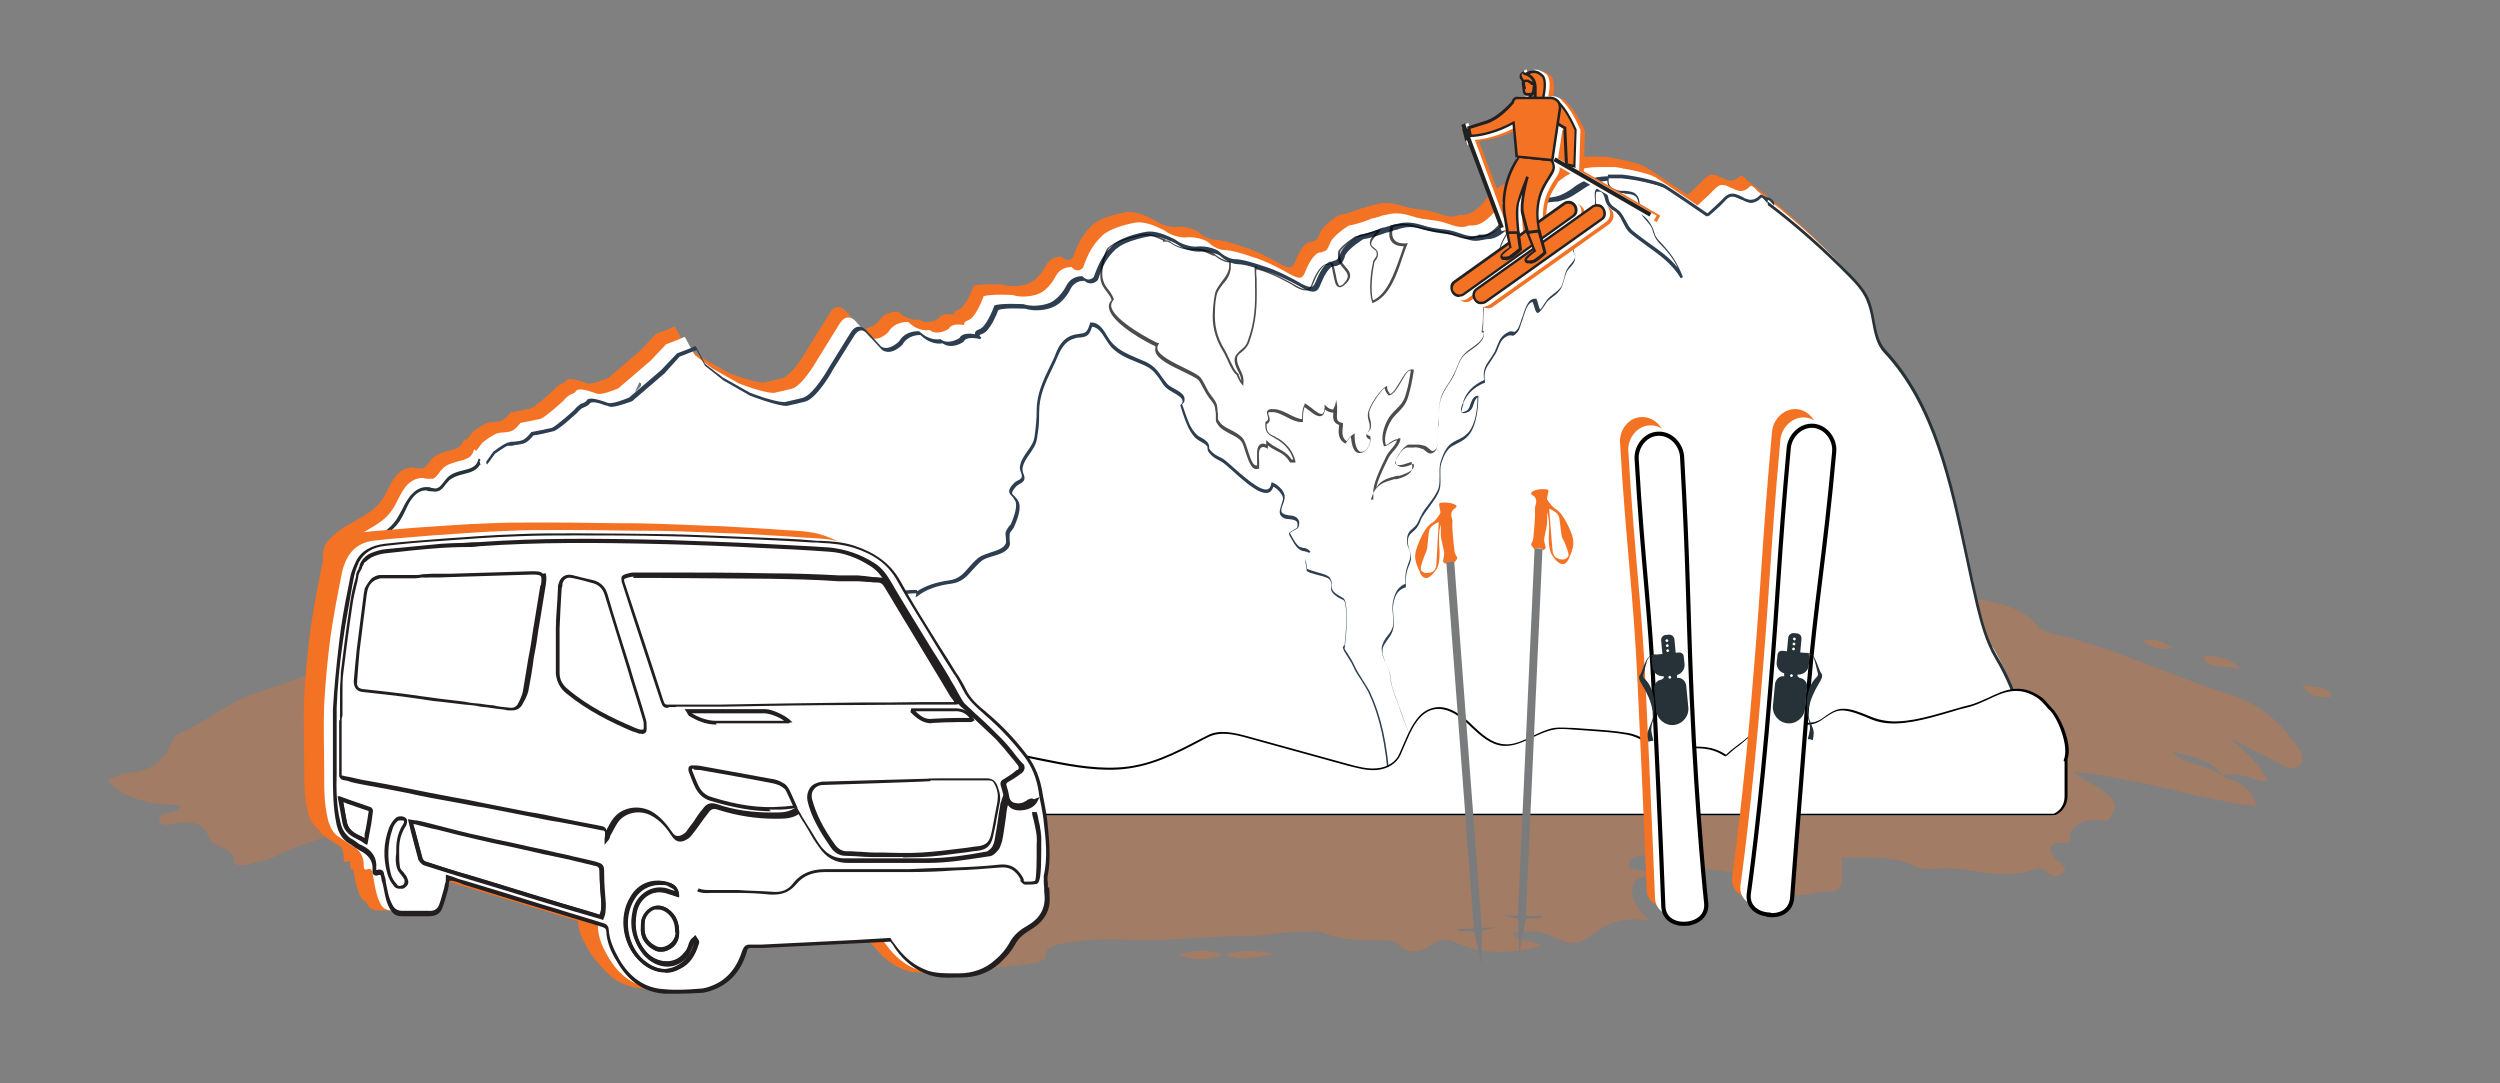 <?xml version="1.0" encoding="UTF-8"?>
<svg id="Layer_1" xmlns="http://www.w3.org/2000/svg" version="1.1" viewBox="0 0 600 260">
  <rect x="0" y="0" width="600" height="260" fill="#808080" stroke="none"/>
  <!-- Generator: Adobe Illustrator 29.5.1, SVG Export Plug-In . SVG Version: 2.1.0 Build 141)  -->
  <defs>
    <style>
      .st0 {
        fill: #263238;
      }

      .st1 {
        fill: #2c3e50;
      }

      .st2, .st3 {
        fill: #fff;
      }

      .st3 {
        stroke: #000;
        stroke-miterlimit: 10;
      }

      .st4 {
        fill: #f37224;
      }

      .st5 {
        fill: #231f20;
      }

      .st6 {
        fill: #212121;
      }

      .st7 {
        fill: #7a7b7d;
      }

      .st8 {
        opacity: .3;
      }

      .st9 {
        fill: #404041;
      }

      .st10 {
        opacity: .7;
      }
      #ski {
        animation: ski 10s ease-in-out forwards;
    }
    @keyframes ski {
       0% {
        opacity: 1;
        transform: translate(0px, 0px);
      }
      100% {
        transform: translate(-150px, 150px);
      }
      /*50% {
        transform: translate(-80px, 80px);
      }
      70% {
        transform: translate(-150px, 150px);
      }
      100% {
        transform: translate(0px, 0px);
      }*/
    }
      
      
    }
    </style>
  </defs>
  <rect class="st9" x="131.4" y="165.1" width="182.6" height="13.7"/>
  <g class="st8">
    <path class="st4" d="M533.7,186.1c4.3-1,6.7,1.3,10.3,1.5,0-1.9-2.9-5.4-8.9-10.5,4.7,2.4,8.9,4.6,13.1,6.7.9.5,2.1.8,3.3.1.6-.4,1.1-1,1.1-1.5,0-.9-.3-1.8-.8-2.6-3.7-5.4-8.1-10.5-17.4-13.4-14.2-4.5-26.4-10.7-41.6-14.3-1.7-.4-3.2-1-3.9-2-2.8-3.9-9-5.5-15.5-6.6-12.9-2.2-25.3-5.2-39-6.1-2.6-.2-4.5-1-6.3-1.9-8-4-17.8-5.7-28.8-5.8-6.1,0-11.5-1-16.9-2.3-8.2-2-16.8-3.1-26.3-2.5-13.8.9-26.8-.9-39.9-2.1-6.8-.6-13.5-.5-20.6,0-10.9.6-21.9,2.6-32.8,1.3-7.7-.9-15.7,1.1-23.6,1.8-14.5,1.3-29.1,1.2-43.6,4.1-21.9,4.3-44.3,7.3-65.2,13.7-4.4,1.3-9,2.3-13.7,3.1-6.7,1.1-12.8,3-18.5,5.3-11.7,4.8-23.1,9.8-35.6,13.8-7.8,2.5-12.4,6.9-19.3,10-1.7.7-1.8,1.9-2.4,3-1.7,3.1-3.8,6.2-10.7,6.7-1.4.1-2.7,1-4.4,1.6,3.5,4.2,9.4,6,17.3,6,.3,1.7-1.4,1.6-2.9,1.9-1.9.4-2.3,1.3-1.9,2.2.4.8,1.8.8,3.1.5,5.5-1.3,7.8.5,8.6,3,.8,2.6,7.2,3,6.1,6.2-.2.6,1.8.8,3.1.5,1.8-.4,3.7-.8,5.4-1.4,2.5-.9,4.7-2.2,7.2-3.1,13.3-4.2,23-9.6,37.7-8.3l19.8,1.7c6,.5,14.2,0,19.9,1.7,3.5,1,6,3.6,10,4.5,4.3,1,9.1.9,13.6.5,15.4-1.2,30.2,0,45.2-.3,7.8,0,15.9.8,23.3,2.2-1,2.2-4.4,1.9-6.2,3-2.7,1.8-6.8,2.7-5.5,6,.9,2.3-3.9,5-8.2,5.9-5,1-6.6,2.7-4.6,5.5,3,4.2,8.7,6.5,16.7,7,4.6.3,9.4-.6,14.1-1.2,1.6-.2,3.4-.7,3.4-1.8-.2-2.8,3.8-2.9,6.6-3.3,4-.7,8.2-.8,12.3-.6,9.6.6,19.5-1,29.3-.8,3.9,0,9-1.1,13.6-1.1s3.6-.2,4.6.2c4.1,1.9,9.2,1.8,14.2,1.9,1.6,0,3.3.1,4,1,2.3,2.5,5.2,1.9,8.1,0,2.2-1.5,3.5-1.4,6.1-.3,5.8,2.5,12.6,2.8,20.1.6-1.6-1.4-6-.9-6.9-3.2,3.8-.6,6.6-.4,9.4.9,4.7,2.2,6.3,2.2,9.9-.5,3.3-2.5,6.7-4.2,13.6-3.3-3.5-3.3-5-6-3.7-9.1.5-1.2,3-1.4,4.5-2,.3-.8-.6-.8-1.5-.9-2.2,0-5-.2-4.1-2,1.1-2,4.6-1.8,6.4-1.1,7.7,2.9,17.8,2.7,25.6,5.5,1.5.5,3.9.5,4.5,1.6,2.2,3.9,7.7.8,11.6,1.1,1.6.1,2.9-1.4,2.9-2.6v-5.6c6.4,0,12.6-.4,17.5,2.1,1.2.6,3.5.8,5.3.6,8.1-.7,15.2,3.3,23.7,0h.9c2.1,0,2.3,2.8,4.9,1.4,3-1.6-.7-2.8-1.4-4.2-.9-1.8-2.6-3.4,3.2-3.5,1.2,0,.4-1.3.6-1.9.9-2.9,3.9-4,8.8-3.3,5.9-5.6-2.9-7.7-8.1-11.8,16.7,1.7,28.8,6.4,44,8.3-.7-3.4-3-5.7-7.9-7-2.5-2.8-9.4-2.7-12.3-6.1,6.1,1.3,10.6,2.8,12.3,6.1v-.3h.1ZM293.7,229c-3.8,1.7-7.3,1.7-10.9,0,4.3-1.1,7.8-1.2,10.8.3,3.5-1.2,7-1.5,12.2-.4-5.5,1.3-8.9,1.6-12.1.2h0ZM537.6,160.7c-2.6-1.3-8.8.3-8.7-3.3,4.2,0,7.3,1,8.7,3.3ZM521.3,155.5c-3.6.8-5.4-.3-7.2-1.7,3.7-.8,5.3.4,7.2,1.7ZM552.4,164.4c3.8.5,6.9.6,7.2,2.8-3.7.5-5.6-.5-7.2-2.8Z"/>
  </g>
  <g>
    <path class="st4" d="M474.5,152.5c-2.3-3.8-3.4-8.3-4.4-12.3-.9-3.9-1.8-7.9-2.6-11.7-3.8-17.9-7.8-36.5-19.7-49.4-1.7-1.8-2.2-4.4-2.7-7.1-.3-1.8-.7-3.7-1.4-5.3-1-2.3-2.6-4-4.4-5.8-6.2-6.4-13-12.3-20-17.6h0c-.1-.2-.3-.4-.4-.5-.4-.4-.8-.7-1.1-.7h-.1s-1.4,1.9-3.4,1c-.3,0-.6-.3-.8-.4h-.2c-.5-.2-.9-.4-1.3-.6-.5-.2-.9-.2-1.3-.2s-1,.4-1.6,1c-1.3,1.4-3.6,3.4-4.1,3.9,0,0-.2,0-.3-.2-.9-.6-2.9-2-4.9-3.3-1.4-1-2.8-1.9-3.9-2.6-.2,0-.4-.3-.6-.4-.3-.2-.6-.4-.7-.4s-.3,0-.4-.2c-1.2-.5-3.9-1.2-6.6-1.7-.3,0-.6,0-.9-.2-.5,0-1-.2-1.5-.2h-4.1c-2.7,0-4.9.6-6.6,1.5-.7.4-1.4.8-2,1.3-.2.2-.5.3-.7.5-1,.6-2.1,1.3-3.5,1.6-.4,0-.8.2-1.3.2-2,.2-3.9.6-5.5,1.3-1.9.8-3.5,2-4.5,3.4-2,2.7-4.1,4.2-5.9,4.2s-1,0-1.4.2c-.9.2-1.8.4-4.3-.5-1.9-.7-3.2-.9-4.5-1-1.3-.2-2.6-.3-4.7-1-2.9-.9-4.7-.6-6.2-.2-.4,0-.8.2-1.1.3-.5.2-1.1.3-1.7.5h-.3c-.8.4-3.5,1.4-5.5,1.7h0c-.1,0-2.8,1.7-4.1,3.4-.3.4-.5.8-.6,1.1-.4,1.2-.8,1.5-1.2,1.7-.3,0-.6.2-.9.3h-.4c-1.3.4-2.6,2.7-3.3,4.5-.3.8-.6,1.3-1,1.5-.7.2-1.8-.2-3.6-1.3,0,0-4.7-2.7-8.3-3.7,0,0-.2,0-.6-.2-1.5-.5-4.3-1.4-6.1-1.4h0s-1.8,0-3.9-2c0,0-2.3-1.4-5.4-1,0,0-2.7,0-4.8-1.6,0,0-.3-.2-.7-.4-.2,0-.6-.3-.9-.4-1.5-.7-3.6-1.4-5.3-1.2-.2,0-5.9,1-8.1,3.1-.2.2-.3.3-.5.5-1.9,1.9-3,3.9-4.2,7.3-.2.2-1.3,1.2-2.5,0,0,0-.1,0-.2-.2h0s-2.7-.3-4,2.5c0,0-1.5,2.9-3.9,3.9,0,0-3,1.3-6.3.3h0c-.2,0-5.3-.3-6.9.3h-.1v.2c-.5,1.4-2.1,5-3.5,5.5-.5.2-1.1.4-1.1,1v.2c-1.2-.2-3.1-.3-3.7.9-.4.3-2.8,1.7-4.6.3h-.1s-2.4.6-5-1.9h0c-.1,0-3.2-.3-4.8,2.4-.2.2-2.4,2.4-4.3,1.3l-3.3-3.6s-.8-1.2-2-1.2,0,0,0,0c-.8,0-1.5.5-2.1,1.5l-5.2,8.4s-3.7,6.6-6.3,7.2c0,0-2.8.7-4.3,1-.4,0-1.5,0-5.1-1.1-1.8-.6-3.3-1.2-3.3-1.2l-6.4-3.6s-1.5-1.2-1.6-1.2l-2.7-2.1-2.2-4.2h-.2s-1.6.7-1.9.8l-2.4.9-3.8,4-7.7,6.6c-1.1.5-4.1,1.6-5,1.3-.2,0-.6-.2-.9-.3-1.6-.5-3.7-1.2-4.3-.3-.2.4-.6.5-1,.7-.3,0-.6.3-.9.5-.4.3-.8.7-1.1,1.1-1.2,1.1-4.5,4-5.4,4.3-1.2.3-4.9,1-4.9,1h0s-1.2,1.7-2.3,2c-.6.2-1.2.2-1.8.3-.5,0-.9,0-1.3.2-.2,0-.4,0-.6.2-.9.3-3.1,2-3.1,2l-1.5,2h0l-.5-.4-.2.6c-.5,1.5-1.9,1.9-3.6,2.3-1.3.4-2.7.7-3.7,1.7s-.6.7-.9,1.1c-.5.6-.9,1.2-1.5,1.4h-1.5c-.3,0-.7-.2-1-.2-1.6,0-3.4.9-4.6,2.9-.5.7-.9,1.6-1.3,2.3-.4.8-.8,1.7-1.4,2.5-1.6,2.4-4,3.7-6.6,5.2-2.4,1.3-4.8,2.7-6.6,5-1.6,2.1-1,5.1-.4,7.7l.2.8c.5,2.7.7,5.4.8,8.1,0,2.9.3,5.9.9,8.8,0,.5.3,1.1.5,1.6.8,1.8,2.6,2.7,4.2,3.4,7.8,3.5,15.9,5.7,23.9,7.1v16.1h375.4v-.4c0-10.7-2.8-21.6-8.2-30.6l-1.3-.2h0Z"/>
    <path class="st2" d="M476.9,155c-2.3-3.8-3.4-8.3-4.4-12.3-.9-3.9-1.8-7.9-2.6-11.7-3.8-17.9-7.8-36.5-19.7-49.4-1.7-1.8-2.2-4.4-2.7-7.1-.3-1.8-.7-3.7-1.4-5.3-1-2.3-2.6-4-4.4-5.8-6.2-6.4-13-12.3-20-17.6h0c-.1-.2-.3-.4-.4-.5-.4-.4-.8-.7-1.1-.7h-.1s-1.4,1.9-3.4,1c-.3,0-.6-.3-.8-.4h-.2c-.5-.2-.9-.4-1.3-.6-.5-.2-.9-.2-1.3-.2s-1,.4-1.6,1c-1.3,1.4-3.6,3.4-4.1,3.9,0,0-.2,0-.3-.2-.9-.6-2.9-2-4.9-3.3-1.4-1-2.8-1.9-3.9-2.6-.2,0-.4-.3-.6-.4-.3-.2-.6-.4-.7-.4s-.3,0-.4-.2c-1.2-.5-3.9-1.2-6.6-1.7-.3,0-.6,0-.9-.2-.5,0-1-.2-1.5-.2h-4.1c-2.7,0-4.9.6-6.6,1.5-.7.4-1.4.8-2,1.3-.2.2-.5.3-.7.5-1,.6-2.1,1.3-3.5,1.6-.4,0-.8.2-1.3.2-2,.2-3.9.6-5.5,1.3-1.9.8-3.5,2-4.5,3.4-2,2.7-4.1,4.2-5.9,4.2s-1,0-1.4.2c-.9.2-1.8.4-4.3-.5-1.9-.7-3.2-.9-4.5-1-1.3-.2-2.6-.3-4.7-1-2.9-.9-4.7-.6-6.2-.2-.4,0-.8.2-1.1.3-.5.2-1.1.3-1.7.5h-.3c-.8.4-3.5,1.4-5.5,1.7h0c-.1,0-2.8,1.7-4.1,3.4-.3.4-.5.8-.6,1.1-.4,1.2-.8,1.5-1.2,1.7-.3,0-.6.2-.9.3h-.4c-1.3.4-2.6,2.7-3.3,4.5-.3.8-.6,1.3-1,1.5-.7.2-1.8-.2-3.6-1.3,0,0-4.7-2.7-8.3-3.7,0,0-.2,0-.6-.2-1.5-.5-4.3-1.4-6.1-1.4h0s-1.8,0-3.9-2c0,0-2.3-1.4-5.4-1,0,0-2.7,0-4.8-1.6,0,0-.3-.2-.7-.4-.2,0-.6-.3-.9-.4-1.5-.7-3.6-1.4-5.3-1.2-.2,0-5.9,1-8.1,3.1-.2.2-.3.3-.5.5-1.9,1.9-3,3.9-4.2,7.3-.2.2-1.3,1.2-2.5,0l-.2-.2h0s-2.7-.3-4,2.5c0,0-1.5,2.9-3.9,3.9,0,0-3,1.3-6.3.3h0c-.2,0-5.3-.3-6.9.3h-.1v.2c-.5,1.4-2.1,5-3.5,5.5-.5.2-1.1.4-1.1,1v.2c-1.2-.2-3.1-.3-3.7.9-.4.3-2.8,1.7-4.6.3h-.1s-2.4.6-5-1.9h0c-.1,0-3.2-.3-4.8,2.4-.2.2-2.4,2.4-4.3,1.3l-3.3-3.6s-.8-1.2-2-1.2,0,0,0,0c-.8,0-1.5.5-2.1,1.5l-5.2,8.4s-3.7,6.6-6.3,7.2c0,0-2.8.7-4.3,1-.4,0-1.5,0-5.1-1.1-1.8-.6-3.3-1.2-3.3-1.2l-6.4-3.6s-1.5-1.2-1.6-1.2l-2.7-2.1-2.2-4.2h-.2s-1.6.7-1.9.8l-2.4.9-3.8,4-7.7,6.6c-1.1.5-4.1,1.6-5,1.3-.2,0-.6-.2-.9-.3-1.6-.5-3.7-1.2-4.3-.3-.2.4-.6.5-1,.7-.3,0-.6.3-.9.5-.4.3-.8.7-1.1,1.1-1.2,1.1-4.5,4-5.4,4.3-1.2.3-4.9,1-4.9,1h0s-1.2,1.7-2.3,2c-.6.2-1.2.2-1.8.3-.5,0-.9,0-1.3.2-.2,0-.4,0-.6.2-.9.3-3.1,2-3.1,2l-1.5,2h0l-.5-.4-.2.6c-.5,1.5-1.9,1.9-3.6,2.3-1.3.4-2.7.7-3.7,1.7s-.6.7-.9,1.1c-.5.6-.9,1.2-1.5,1.4h-1.5c-.3,0-.7-.2-1-.2-1.6,0-3.4.9-4.6,2.9-.5.7-.9,1.6-1.3,2.3-.4.8-.8,1.7-1.4,2.5-1.6,2.4-4,3.7-6.6,5.2-2.4,1.3-4.8,2.7-6.6,5-1.6,2.1-1,5.1-.4,7.7l.2.8c.5,2.7.7,5.4.8,8.1,0,2.9.3,5.9.9,8.8,0,.5.3,1.1.5,1.6.8,1.8,2.6,2.7,4.2,3.4,7.8,3.5,15.9,5.7,23.9,7.1v16.1h375.4v-.4c0-10.7-2.8-21.6-8.2-30.6l-1.3-.2h0Z"/>
    <g>
      <path class="st2" d="M115,110.9c-1,3-5.3,2.1-7.5,4.2-.9.9-1.4,2.2-2.5,2.6-.9.3-1.8-.2-2.7-.3-1.7-.2-3.3,1.2-4.2,2.7s-1.6,3.3-2.6,4.8c-3.2,4.8-9.7,5.6-13.2,10.2-1.7,2.2-.7,5.4-.2,8.2,1.1,5.6.4,11.4,1.7,17,0,.5.3,1,.5,1.5.8,1.6,2.5,2.5,4,3.2,14.1,6.3,29.6,8.4,44.9,9.4s2.4-.8,3-2,.9-2.5,1-3.8c1.4-9.9,1.4-20.7-3.3-29.3-1.1-1.9-2.4-3.8-3.2-5.9-1.2-3.2-1-6.8-1.4-10.3s-1.8-7.2-4.8-8.5c-2.6-1.2-5.7-.2-9.5-3.6h0Z"/>
      <path class="st0" d="M133.4,174.7h-.2c-13.9-1-30.2-2.8-45-9.5-1.6-.7-3.4-1.6-4.2-3.4-.2-.5-.4-1.1-.5-1.6-.7-2.9-.8-5.9-.9-8.8,0-2.7-.2-5.5-.8-8.1l-.2-.8c-.6-2.6-1.2-5.6.4-7.7,1.7-2.3,4.2-3.6,6.6-5,2.6-1.4,5-2.8,6.6-5.2.5-.8.9-1.6,1.4-2.5.4-.8.8-1.6,1.3-2.3,1.3-2,3-3,4.6-2.9.4,0,.7,0,1,.2.5,0,1,.3,1.5,0,.6-.2,1-.8,1.5-1.4.3-.4.5-.7.9-1.1,1-1,2.4-1.4,3.7-1.7,1.7-.4,3.1-.8,3.6-2.3l.2-.6.5.4c2.4,2.1,4.6,2.5,6.4,2.8,1,.2,2,.3,3,.7,2.6,1.2,4.5,4.4,5,8.8.1,1.1.2,2.2.3,3.3.2,2.3.3,4.8,1.1,6.9.5,1.4,1.3,2.8,2.1,4,.4.6.7,1.2,1,1.8,4,7.3,5.1,17,3.4,29.6-.2,1.4-.4,2.8-1.1,4-.7,1.4-2,2.2-3.2,2.2h0v.2ZM102.1,117.7c-1.3,0-2.6.9-3.6,2.5-.5.7-.8,1.5-1.2,2.3-.4.9-.9,1.8-1.4,2.6-1.7,2.5-4.4,4-6.9,5.4-2.3,1.3-4.7,2.6-6.3,4.7-1.4,1.8-.8,4.5-.3,7l.2.8c.6,2.7.7,5.5.8,8.3,0,2.9.3,5.9.9,8.7,0,.5.2,1,.5,1.4.7,1.5,2.4,2.4,3.8,3,14.7,6.6,30.9,8.5,44.7,9.4,1,0,2-.6,2.6-1.8.6-1.1.8-2.4,1-3.7,1.7-12.4.6-21.9-3.3-29.1-.3-.6-.7-1.2-1-1.7-.8-1.3-1.6-2.7-2.2-4.2-.8-2.3-1-4.8-1.2-7.1,0-1.1-.2-2.2-.3-3.2-.2-2-1.2-6.7-4.5-8.2-.8-.4-1.8-.5-2.8-.7-1.9-.3-4-.6-6.4-2.6-.8,1.5-2.4,1.9-4,2.3-1.2.3-2.5.7-3.4,1.5-.3.3-.5.6-.8.9-.5.7-1,1.4-1.9,1.7-.7.2-1.3,0-1.9,0s-.6-.2-.9-.2c0,0-.2,0-.2,0Z"/>
    </g>
    <g>
      <path class="st2" d="M406.6,183.9c1.1.6,2.2,1,3.4,1.4,5.2,1.7,10.7,2.5,16.1,2.8h61.1c0-10.7-2.8-21.4-8.1-30.4-2.2-3.7-3.4-8.1-4.4-12.4-5.1-21.4-7.7-45.3-22.2-60.9-3-3.2-2.4-8.5-4.2-12.6-1-2.2-2.6-4-4.3-5.7-6.3-6.4-13-12.3-20.1-17.6-9.5,25.2-21.8,41.4-27.2,60.5-2.1,7.5-3.1,15.4-3.3,23.3-.2,7.8.3,15.6,1.2,23.3.2,1.9.5,3.9.7,5.8.2,1.5.7,2.7,1.1,4.2.8,3,.8,6.4,2.4,9.1,1.1,1.8,1.7,3.6,3.2,5.3,1.4,1.6,3,2.9,4.8,3.9h-.2Z"/>
      <path class="st0" d="M487.6,188.5h-61.5c-6.1-.3-11.4-1.2-16.2-2.8-1.4-.5-2.5-.9-3.5-1.4h0c-1.8-.9-3.4-2.2-4.9-4-1-1.1-1.6-2.2-2.2-3.4-.3-.6-.7-1.3-1-1.9-1.1-1.9-1.5-4-1.8-6.1-.2-1-.3-2.1-.6-3.1-.1-.5-.3-.9-.4-1.3-.3-.9-.6-1.8-.7-2.9-.1-1-.2-2-.4-3.1-.1-.9-.2-1.9-.4-2.8-1-8.8-1.4-16.4-1.2-23.4.2-8.4,1.4-16.3,3.3-23.4,2.9-10.2,7.8-19.7,13-29.8,4.8-9.3,9.8-18.9,14.2-30.8l.2-.5.4.3c7.1,5.3,13.9,11.3,20.2,17.7,1.7,1.8,3.4,3.6,4.4,5.8.7,1.7,1.1,3.5,1.4,5.3.5,2.7,1,5.3,2.7,7.1,12,12.9,15.9,31.4,19.7,49.4.8,3.9,1.7,7.9,2.6,11.7.9,3.9,2.1,8.5,4.4,12.3,5.4,9,8.3,19.8,8.2,30.6v.4h0ZM424,49.2c-4.4,11.7-9.6,21.6-14.1,30.3-5.2,10-10.1,19.5-12.9,29.6-2,7-3.1,14.8-3.3,23.2-.2,6.9.2,14.5,1.2,23.3.1.9.2,1.8.3,2.8.1,1,.3,2,.4,3.1.1,1,.4,1.9.7,2.8.1.4.3.9.4,1.3.3,1,.5,2.1.6,3.1.3,2,.7,4.1,1.7,5.8.4.7.7,1.3,1.1,1.9.6,1.2,1.2,2.3,2.1,3.3,1.4,1.6,3,2.9,4.7,3.8h0c.9.5,2,.9,3.3,1.4,4.7,1.6,10,2.5,16,2.8h60.7c0-10.4-2.9-21-8.1-29.7-2.3-3.9-3.5-8.5-4.5-12.5-.9-3.9-1.8-7.9-2.6-11.8-3.8-17.8-7.7-36.3-19.5-49-1.9-2-2.4-4.8-2.9-7.5-.3-1.8-.7-3.6-1.4-5.2-.9-2.1-2.5-3.9-4.2-5.6-6.1-6.2-12.7-12.1-19.6-17.3h-.1Z"/>
    </g>
    <g>
      <path class="st2" d="M422.7,47.4s-1.5,2-3.7,1-3.4-2-4.9-.3-4.3,4-4.3,4c0,0-9.2-6.3-10.5-7-1.2-.7-6.5-2-10.2-2.3h-3.1c-2.6,0-5,.5-6.7,1.4-1,.5-1.8,1.2-2.7,1.8-1,.7-2.1,1.3-3.6,1.7-.4,0-.9.2-1.3.2-1.8.2-3.7.6-5.4,1.3-1.8.8-3.3,1.8-4.4,3.4-2.2,3-4.3,4.3-6.2,4.3s-2.2,1-5.8-.3c-3.7-1.3-4.9-.7-9.2-2-2.7-.9-4.5-.6-6.1-.2-.9.3-1.8.6-2.8.8h-.3c-.9.3-3.5,1.3-5.6,1.6,0,0-2.8,1.6-4.1,3.3-.3.3-.5.7-.6,1-.4,1.1-.8,1.6-1.4,1.9-.4.2-.9.3-1.4.4-1.2.3-2.5,2.7-3.1,4.3-.6,1.7-1.2,2.7-4.9.3,0,0-4.6-2.7-8.3-3.7,0,0-.2,0-.6-.2-1.3-.5-4.2-1.4-6.1-1.4h0s-1.8,0-4-2c0,0-2.2-1.3-5.2-1,0,0-2.8,0-4.9-1.7,0,0-.3-.2-.7-.4-.2,0-.5-.3-.9-.4-1.4-.6-3.5-1.4-5.2-1.2,0,0-5.8,1-8,3-.2,0-.3.3-.5.5-1.9,1.9-3,3.8-4.1,7.2,0,0-1.4,1.5-2.9.2l-.2-.2s-2.5-.3-3.7,2.3c0,0-1.5,3-4,4,0,0-3.1,1.3-6.5.3,0,0-5.2-.3-6.8.3,0,0-1.8,5-3.7,5.7-1.7.6-.5,1.2-.3,1.3-.3,0-3.7-.9-4.3.7,0,0-2.8,2-4.9.3,0,0-2.5.7-5.2-2,0,0-3.1-.3-4.6,2.3,0,0-2.5,2.7-4.6,1.3l-3.4-3.7s-1.8-2.7-3.7.3l-5.2,8.3s-3.7,6.7-6.5,7.3c0,0-2.8.7-4.3,1-.8.2-3.2-.5-5.2-1.2-1.8-.6-3.4-1.2-3.4-1.2l-2.2-1.3-4.2-2.4-1.6-1.2-1.4-1.1-1.4-1-2.2-4-2,.8-2.3.9-3.7,4-3.9,3.4-3.8,3.3s-4,1.7-5.2,1.3c-1.2-.3-4.3-1.7-4.9-.7-.4.7-1.2.7-2,1.3-.4.2-.7.6-1.1,1.1,0,0-4.3,4-5.5,4.3s-4.9,1-4.9,1c0,0-1.2,1.7-2.5,2-1,.3-2.2.3-3.2.5h-.5c-.9.3-3.1,2-3.1,2l-1.8,2.5c1.2,4.1,1.8,8.4,2,12.6.2,4.4-.7,9.2-2.2,13.7-.5,2.9-1.4,5.8-2.5,8.6v42h311.8V48.7c-.6-.7-1.1-1.3-1.5-1.3h0Z"/>
      <path class="st1" d="M112.6,145.5c-.2.4-.3.8-.5,1.2v41.7h312v-.6H112.6v-42.4h0Z"/>
      <path class="st1" d="M422.7,47.1h-.1s-1.4,1.9-3.4,1c-.3,0-.6-.3-.8-.4-1.7-.8-2.9-1.4-4.4,0-1.3,1.4-3.6,3.4-4.1,3.9-1.3-.9-9.2-6.3-10.3-6.9-1.2-.7-6.4-2-10.2-2.4h-3.1c-2.8,0-5.1.6-6.8,1.5-.7.4-1.4.8-2,1.3-.2.2-.5.3-.7.5-1,.6-2.1,1.3-3.5,1.6-.4,0-.8.2-1.3.2-2,.2-3.9.6-5.5,1.3-1.9.8-3.5,2-4.5,3.4-2,2.7-4.1,4.2-5.9,4.2s-1,0-1.4.2c-.9.2-1.8.4-4.3-.5-1.9-.7-3.2-.9-4.5-1-1.3-.2-2.6-.3-4.7-1-2.9-.9-4.7-.6-6.2-.2-.4,0-.8.2-1.1.3-.5.2-1.1.3-1.7.5h-.3c-.8.4-3.5,1.4-5.5,1.7h0c-.1,0-2.8,1.7-4.1,3.4-.3.4-.5.8-.6,1.1-.4,1.2-.8,1.5-1.2,1.7-.3,0-.6.2-.9.3h-.4c-1.3.4-2.6,2.7-3.3,4.5-.3.8-.6,1.3-1,1.5-.7.2-1.8-.2-3.6-1.3,0,0-4.7-2.7-8.3-3.7,0,0-.2,0-.6-.2-1.5-.5-4.3-1.4-6.1-1.4h0s-1.8,0-3.9-2c0,0-2.3-1.4-5.4-1,0,0-2.7,0-4.8-1.6,0,0-.3-.2-.7-.4-.2,0-.6-.3-.9-.4-1.5-.7-3.6-1.4-5.3-1.2-.2,0-5.9,1-8.1,3.1-.2.2-.3.3-.5.5-1.9,1.9-3,3.9-4.2,7.3-.2.2-1.3,1.2-2.5,0l-.2-.2h0s-2.7-.3-4,2.5c0,0-1.5,2.9-3.9,3.9,0,0-3,1.3-6.3.3h0c-.2,0-5.3-.3-6.9.3h-.1v.2c-.5,1.4-2.1,5-3.5,5.5-.5.2-1.1.4-1.1,1v.2c-1.2-.2-3.1-.3-3.7.9-.4.3-2.8,1.7-4.6.3h-.1s-2.4.6-5-1.9h0c-.1,0-3.2-.3-4.8,2.4-.2.2-2.4,2.4-4.3,1.3l-3.3-3.6s-.8-1.2-2-1.2,0,0,0,0c-.8,0-1.5.5-2.1,1.5l-5.2,8.4s-3.7,6.6-6.3,7.2c0,0-2.8.7-4.3,1-.4,0-1.5,0-5.1-1.1-1.8-.6-3.3-1.2-3.3-1.2l-6.4-3.6s-1.5-1.2-1.6-1.2l-2.7-2.1-2.2-4.2h-.2s-1.6.7-1.9.8l-2.4.9-3.8,4-7.7,6.6c-1.1.5-4.1,1.6-5,1.3-.2,0-.6-.2-.9-.3-1.6-.5-3.7-1.2-4.3-.3-.2.4-.6.5-1,.7-.3,0-.6.3-.9.5-.4.3-.8.7-1.1,1.1-1.2,1.1-4.5,4-5.4,4.3-1.2.3-4.9,1-4.9,1h0s-1.2,1.7-2.3,2c-.6.2-1.2.2-1.8.3-.5,0-.9,0-1.3.2-.2,0-.4,0-.6.2-.9.3-3.1,2-3.1,2l-1.7,2.4c0,.2,0,.4.2.7l1.9-2.6c.3-.2,2.2-1.6,3-1.9h.5c.4,0,.8,0,1.3-.2.6,0,1.3-.2,1.9-.3,1.2-.3,2.3-1.7,2.5-2,.6,0,3.7-.7,4.8-1,1.3-.3,5.2-4,5.7-4.4.3-.4.6-.7,1-1,.3-.2.6-.3.8-.4.5-.2.9-.4,1.3-.9.4-.6,2.5,0,3.7.5.4,0,.7.2,1,.3,1.3.3,5-1.2,5.4-1.3l7.8-6.7,3.6-4,2.3-.9h0c.1,0,.5-.2,1.8-.7l2,3.8,2.8,2.2,1.6,1.3,6.5,3.7s1.6.6,3.4,1.2c2.8.9,4.6,1.3,5.4,1.2,1.5-.3,4.3-1,4.3-1,2.8-.7,6.5-7.2,6.6-7.5l5.2-8.3c.5-.8,1.1-1.3,1.7-1.3h0c.9,0,1.6,1,1.6,1l3.4,3.7h0c2.3,1.5,4.8-1.2,4.9-1.3h0c1.3-2.3,3.8-2.3,4.3-2.3,2.5,2.4,4.7,2.1,5.3,2,2.3,1.6,5-.3,5.1-.4h0c.4-1.1,2.4-1,4-.6l.2-.5c-.3,0-.4-.3-.4-.4,0,0,0-.2.7-.4,1.8-.6,3.5-4.9,3.8-5.7,1.5-.6,6.1-.3,6.5-.3,3.4,1,6.5-.3,6.6-.4,2.5-1,4.1-4,4.1-4.1,1-2.2,2.9-2.2,3.3-2.2h.2c1.3,1.2,2.7.4,3.2-.2h0c1.1-3.4,2.2-5.4,4.1-7.2.1-.2.3-.3.5-.4,2.1-1.9,7.8-2.9,7.9-2.9,1.7-.2,3.9.7,5,1.2.3,0,.6.3.9.4.4.2.7.4.7.4,2.2,1.7,4.8,1.7,5.1,1.7s0,0,0,0c2.9-.3,5,.9,5,.9h0c2.2,2,4.1,2.1,4.2,2.1h0c1.9,0,4.8,1,6,1.4.4,0,.6.2.6.2,3.6,1,8.2,3.6,8.2,3.6,1.9,1.2,3.1,1.6,4,1.3.7-.3,1-1,1.3-1.8.7-1.8,1.9-3.9,2.9-4.2h.4c.4,0,.7-.2,1-.3.7-.3,1.2-1,1.5-2.1,0-.3.3-.6.5-.9,1.2-1.5,3.6-3,3.9-3.2,2.1-.3,4.8-1.3,5.6-1.6h.3c.6-.2,1.2-.4,1.7-.6.4,0,.8-.2,1.1-.3,1.7-.5,3.4-.6,6,.2,2.1.7,3.5.8,4.8,1s2.6.3,4.4,1c2.6,1,3.6.7,4.6.5.4,0,.8-.2,1.3-.2,2.1,0,4.3-1.5,6.4-4.4,1-1.4,2.4-2.5,4.3-3.3,1.5-.7,3.4-1.1,5.4-1.3.5,0,.9,0,1.4-.2,1.6-.4,2.7-1,3.7-1.7.3-.2.5-.3.8-.5.6-.4,1.3-.9,2-1.3,1.6-.9,3.9-1.4,6.6-1.4h3.1c3.7.3,8.9,1.7,10.1,2.3,1.2.7,10.3,6.9,10.4,7h.3s2.8-2.4,4.3-4c1.2-1.3,2.1-.8,3.8,0,.3,0,.6.3.9.4,2,.9,3.5-.5,3.9-1,.3,0,.8.7,1.4,1.4v-.9c-.5-.7-1.1-1.1-1.5-1.1l-1.6-.5v.2Z"/>
    </g>
    <g>
      <path class="st2" d="M424.2,48.7c-.6-.7-1.1-1.3-1.5-1.3,0,0-1.5,2-3.7,1s-3.4-2-4.9-.3-4.3,4-4.3,4c0,0-9.2-6.3-10.5-7-1.2-.7-6.5-2-10.2-2.3h-3.1c-.5,2.5.6,3.2,2.8,3.7,1.1.3,3.1,0,3.9,1,.9,1.1.4,2.7,1,3.8.7,1.4,2,2.2,2.7,3.7.7,1.4.5,2.2,1.7,3.4,2.7,2.7,4.2,4.8,5.6,8.6-3.1-5.1-7.9-7.3-12.1-10.8-1.7-1.4-1.8-3.3-3.2-4.8-.8-.9-1.8-.9-2.5-2.1-.6-1-.5-2.8-1.7-3.3-2.5-1-1.1,2.9-1.6,4.4-.3,1.1-1,1.2-1.6,2.3-.4.7-.4,1.9-.7,2.5-1.1,1.9-2.9,1.9-3,4.8,0,.9.7,1.6.5,2.5-.2,1.1-1.5,1.9-2,3-.6,1.3-.6,2.8-1.4,4-.9,1.4-2.5,2-3.5,3.3-2.2,3-1.8,3.3-2.8-.3-2-.3-2.6,3.5-3.1,5-.3.7-.5,1.7-1,2.3-1.2,1.5-1,.2-2.1.7-2.5,1.2-2.3,2.7-3.4,4.8-1.4,2.6-3,3.4-2.4,6.7-2.4,1.1-4.2,2.6-5.1,5-.4,1-1.5,3.5,1,2.1,1.4-.8.8-3.2,2.5-3.6,0,2.4-.3,5.4-1.3,7.5-1.1,2.3-2.5,2.7-4.4,3.7-1.6.8-2.3,2.3-3.1,4.5-.7,2,.1,4.3-.4,6.3-.7,2.3-3.2,4.6-4.3,6.7-.5,1-.5,1.5-1.2,2.3-1,1.3-2.2,1.3-2.1,3.4,0,2.5,1.3,2.8.4,5.3-.8,2.1-1,3.1-.9,5.5-2,.8-2.5,2.2-3,4.2-.4,1.9.4,3.9,0,5.8-.4,1.9-2.5,3.4-2.7,5.3,0,1,.4,2.2.8,3.2.8,1.8,1,2.1,1.2,4.1.2,2.6,1.3,4.3,2.1,6.7,1.8,5.8,4.5,10.6,5.2,16.7,0,.5,0,.9.1,1.4h83.3V48.7Z"/>
      <path class="st1" d="M424.2,187.8h-83.1v-1.2c-.5-4.1-1.8-7.4-3.1-11-.7-1.8-1.4-3.7-2.1-5.8-.3-.9-.6-1.6-.9-2.4-.5-1.3-1-2.6-1.2-4.2h0c-.2-1.8-.4-2.3-1-3.7l-.2-.4c-.4-.9-.9-2.1-.8-3,0-1,.7-1.8,1.3-2.7.6-.8,1.1-1.6,1.3-2.6.2-1,.1-2,0-3,0-1-.2-1.9,0-2.8.4-2.2,1-3.3,2.8-4h.2v-.3c0-2.3,0-3.3.9-5.3.6-1.6.3-2.3,0-3.3-.2-.6-.4-1.2-.4-2.1,0-1.3.4-1.7,1.1-2.3.3-.3.6-.5,1-1s.6-1,.8-1.4c.1-.3.2-.6.4-1,.5-.8,1.1-1.7,1.8-2.6,1-1.4,2.1-2.8,2.5-4.2.3-1,.2-2.1.2-3.1s-.1-2.2.2-3.2c.7-2.1,1.4-3.5,2.9-4.3.3,0,.5-.3.8-.4,1.5-.8,2.8-1.4,3.8-3.5,1.2-2.5,1.4-6.2,1.4-7.6v-.4h-.3c-1,.2-1.3,1.2-1.6,2-.2.7-.4,1.3-1,1.6-.9.5-1.1.3-1.1.3-.2-.2.3-1.4.4-1.9v-.3c.9-2.1,2.4-3.7,5-4.8h.2v-.3c-.4-2.3.3-3.4,1.3-4.8.3-.5.7-1.1,1.1-1.7s.6-1.2.8-1.7c.5-1.2.8-2.2,2.5-2.9h.6c.5.2.8,0,1.5-.8.4-.5.6-1.1.8-1.8,0-.2.1-.4.2-.6.1-.3.3-.7.4-1.2.5-1.5,1.1-3.6,2.3-3.6,0,.3.1.5.2.7.4,1.3.5,1.8.9,1.9.4,0,.6-.3,1.3-1.2.2-.3.5-.7.8-1.2.4-.6,1-1,1.6-1.5.7-.5,1.4-1.1,1.9-1.9.4-.7.6-1.5.8-2.2.2-.6.3-1.2.6-1.8.2-.4.6-.9.9-1.2.5-.6,1-1.1,1.1-1.8.1-.6,0-1.1-.2-1.6-.1-.3-.2-.7-.2-1,0-1.7.7-2.3,1.5-3,.5-.4,1-.9,1.5-1.6.2-.3.3-.8.4-1.2,0-.5.2-.9.4-1.3.2-.4.5-.7.7-.9.3-.3.7-.7.9-1.4.2-.6.1-1.4,0-2.1,0-.9-.1-1.9.2-2.2h.9c.7.3.9,1,1.1,1.8.1.5.3.9.5,1.3.5.7,1,1.1,1.5,1.4.4.2.7.4,1,.8.6.6.9,1.3,1.3,2.1.5.9.9,1.9,1.9,2.7,1.2,1,2.5,1.9,3.7,2.8,3.2,2.3,6.2,4.4,8.3,7.9l.5-.3c-1.5-3.9-3.1-6-5.7-8.7-.8-.8-1-1.4-1.2-2.1-.1-.4-.3-.8-.5-1.3-.4-.8-.9-1.5-1.5-2.1-.5-.5-.9-1-1.2-1.7-.2-.4-.3-1-.3-1.5,0-.8-.1-1.6-.7-2.3-.6-.8-1.8-.9-2.9-1h-1.1c-2.1-.5-3-1.1-2.7-3.2h2.9c3.7.3,8.9,1.7,10.1,2.3,1.2.7,10.3,6.9,10.4,7h.3s2.8-2.4,4.3-4c1.2-1.3,2.1-.8,3.8,0,.3,0,.6.3.9.4,2,.9,3.5-.5,3.9-1,.3,0,.8.7,1.4,1.4v-.9c-.5-.7-1.1-1.1-1.5-1.1h-.1s-1.4,1.9-3.4,1c-.3,0-.6-.3-.8-.4-1.7-.8-2.9-1.4-4.4,0-1.3,1.4-3.6,3.4-4.1,3.9-1.3-.9-9.2-6.3-10.3-6.9-1.2-.7-6.4-2-10.2-2.4h-3.4v.3c-.6,3,1,3.6,3,4.1.3,0,.7,0,1.2.2,1,0,2.1.2,2.6.8.4.5.5,1.2.6,2,0,.6.1,1.2.4,1.7.3.7.8,1.2,1.3,1.8s1.1,1.2,1.4,1.9c.2.5.3.8.4,1.2.3.8.5,1.4,1.3,2.3,2,2,3.4,3.7,4.6,6.1-2-2.5-4.6-4.3-7-6-1.2-.9-2.5-1.8-3.7-2.8-.9-.7-1.3-1.6-1.8-2.5-.4-.7-.8-1.5-1.4-2.2-.4-.4-.8-.6-1.1-.9-.5-.3-.9-.6-1.3-1.2-.2-.3-.3-.7-.4-1.2-.2-.9-.5-1.9-1.4-2.2-.6-.2-1.1-.2-1.4,0-.6.5-.5,1.5-.4,2.6v1.9c-.2.6-.4.8-.8,1.2-.3.3-.5.6-.8,1-.2.4-.3.9-.4,1.4,0,.4-.2.8-.3,1.1-.4.7-.9,1.1-1.3,1.5-.8.7-1.7,1.4-1.7,3.4s.1.8.3,1.2c.2.4.3.8.2,1.2-.1.6-.5,1-1,1.6-.4.4-.7.9-1,1.4-.3.6-.5,1.3-.6,1.9-.2.7-.4,1.5-.7,2.1-.5.7-1.1,1.2-1.8,1.7-.6.5-1.2.9-1.7,1.6-.3.5-.6.8-.8,1.2-.3.5-.6.9-.8,1-.1-.2-.3-.8-.5-1.5,0-.3-.2-.6-.3-.9v-.2h-.2c-1.8-.2-2.5,2.2-3.1,4-.1.4-.3.8-.4,1.1,0,.2-.1.4-.2.6-.2.6-.4,1.2-.7,1.6-.6.7-.7.7-1,.6-.2,0-.5-.2-1,0-1.9.9-2.3,2-2.8,3.2-.2.5-.4,1.1-.7,1.7-.4.6-.7,1.2-1.1,1.7-1,1.4-1.8,2.6-1.4,5-2.6,1.2-4.2,2.8-5,5.1v.2c-.5,1.1-.8,2-.4,2.5.3.3.9.2,1.7-.2.7-.4,1-1.2,1.2-1.9.2-.6.4-1.2.9-1.5,0,1.6-.2,4.8-1.3,7-.9,1.9-2.1,2.5-3.5,3.2-.2,0-.5.3-.8.4-1.7.9-2.5,2.5-3.2,4.7-.4,1.1-.3,2.3-.3,3.4s0,2-.2,2.9c-.4,1.3-1.4,2.7-2.4,4-.7.9-1.4,1.8-1.8,2.7-.2.4-.4.7-.5,1-.2.4-.3.8-.7,1.3-.3.4-.6.6-.9.9-.7.6-1.3,1.1-1.3,2.7s.3,1.7.5,2.3c.3.9.5,1.5,0,2.8-.8,2.1-1,3.1-.9,5.4-2.1.9-2.6,2.5-3,4.4-.2,1-.1,2,0,3,0,1,.2,1.9,0,2.8-.2.8-.7,1.6-1.3,2.3-.7.9-1.3,1.9-1.4,3,0,1.1.4,2.4.9,3.3l.2.4c.6,1.4.8,1.8,1,3.6.2,1.7.7,3,1.2,4.4.3.7.6,1.5.9,2.3.6,2,1.4,4,2.1,5.8,1.4,3.5,2.6,6.9,3.1,10.9,0,.4,0,.9.1,1.4v.3h83.6v-.6l-.5.4h0Z"/>
    </g>
    <g class="st10">
      <path d="M329.6,119.6v-1.2c-.2-2.1,1.6-5.8,3.1-8.9.3-.6.8-1.2,1.2-1.7.6-.7,1.1-1.3,1.4-2.1-.6,0-1.1.4-1.6.7-.4.3-.9.6-1.4.7h-.2v-.2c-1-2.4.6-6,1.7-7.3.5-.6,1-1.1,1.4-1.5,1-1,1.7-1.7,2.2-3.5.6-1.9.9-3.8,1.2-5.7-.8,0-1.5,1.3-2.3,2.7-.8,1.4-1.7,2.9-2.8,3.3h-.2l-.3-.3c-.3-.4-.6-.9-.7-1.5-1.2,1-3.5,4.5-3.7,5.8,0,.6,0,1.1.2,1.6.2.6.3,1.3.2,2.1,0,.4-.3.7-.6,1-.2.2-.4.4-.3.6,0,0,0,.2.7.5h.1v.2c.2,1.2-.5,3.1-1.7,3.6-.7.3-1.2.3-1.7,0-.7-.5-1.1-1.7-1.3-3.7-.4.4-.8.9-1.1,1.4v.2h-.3c-1.8-1-1.6-2.8-1.4-4.4h0c-1.6-.5-1.5-1.9-1.4-3h-.2c-.6,0-1.3-.3-1.8-.7-.1.8-.4,1.3-.8,1.5-.9.4-2-.5-3.3-1.5-.3-.2-.5-.4-.8-.6-.4,1-.4,2.2-.4,3.3v.3h-.3c-1.2,0-2.5-.6-3.6-1.2-1.2-.6-2.3-1.2-3.4-1.2s-1,0-1,.2c0,0,0,.4.1.6.2.6.6,1.5-.5,2.1-.1,1.9.5,2.3,1.8,2.9.3.2.7.4,1.1.6,2.1,1.3,3.5,3.2,4,5.4v.3h-1.3c-.9-1.6-2-2.2-3.2-2.8-.7-.4-1.4-.7-2.1-1.3v.8l-.4-.2c-.6-.3-1-.3-1.3,0-.6.5-.5,2.1-.4,3.3v1.7h-.2c-1.6.6-2.3-1.8-3-3.8-.4-1.2-.7-2.4-1.2-2.9-.6-.7-1.6-1.2-2.6-1.7-1.1-.6-2.1-1.1-2.7-1.9-.7-.9-.7-1.1-.7-1.6v-1c0-.4,0-.7-.1-1-.1-1.2-.2-1.5-1.5-3.1-.5-.7-1-1.5-1.4-2.3-.4-.7-.7-1.4-1.1-1.9-.5-.6-2.1-1.3-3.7-2.1-2.9-1.4-6.2-2.9-6.7-4.8-.1-.4,0-.9,0-1.3-1.9-.8-10.4-5.4-11.1-9-.2-.8,0-1.5.6-2.1-.3-.9-.8-1.4-1.2-2-.6-.8-1.3-1.6-1.5-3.2h0c-.2-1.8.3-4.4,1.5-7h0c.2-.2.3-.4.5-.5,2.2-2,7.9-3,8.1-3.1,1.7-.2,3.8.5,5.3,1.2h.2v.3h.6c.5.2.7.4.7.4,2.1,1.6,4.8,1.6,4.8,1.6,3.1-.3,5.3,1,5.4,1,2.1,1.9,3.8,2,3.9,2h.3v1.7c-.2,1.7-1,2.8-1.9,3.8-.5.7-1,1.3-1.3,2-.4,1-.6,3.1-.6,4.3v.2c-.2,3.3.5,6.3,2.3,9.2.4.6.7,1.4,1.1,2.2.7,1.4,1.4,3.1,2.2,3.6h0c.2.7.5,1.2.7,1.7,0-.9-.4-1.6-.8-2.4s-.8-1.6-.8-2.6.7-1.7,1.4-2.3c.6-.5,1.3-1,1.7-2.1,1.8-4.9,1.9-8.8,1.8-13.7v-1.2c0-.8-.1-1.8-.1-2.7v-.4h.3c.4.3.6.4.6.4,3.7,1,8.3,3.7,8.3,3.7,1.8,1.1,2.9,1.5,3.6,1.3.5-.2.7-.6,1-1.5.7-1.9,1.9-4.1,3.3-4.5h.4c.4,0,.7-.2.9-.3h.3c.4.8.6,1.9.8,2.9.2,1.2.5,2.4.9,2.6.2,0,.6,0,1.3-.9,1.2-1.4.6-2.1-.3-3.2-.4-.5-.8-.9-1.1-1.5-.3-.8-.4-1.7-.2-2.8h0c1.3-1.8,4-3.4,4.1-3.5h0c2-.3,4.7-1.3,5.5-1.6l.7-.3-.4.7c-.2.4-.6.8-.9,1.1-.6.7-1.2,1.4-1.1,2.1,0,.2.3.5.6.7.4.3.9.7,1,1.3.1.8-.2,1.3-.5,1.7-.2.3-.4.5-.4.9-.5,2.3-.9,6.5-.3,8.8,3.4-1.5,5.1-6.5,6.5-10.4.3-.9.6-1.8.9-2.6h0c-1.4,0-2.4-.4-2.9-1.1-.6-.7-.7-1.8-.4-3.2,0-.2,0-.3.1-.5v-.2h.2c1.6-.4,3.4-.7,6.2.2,2.1.6,3.4.8,4.7,1,1.3.2,2.6.3,4.5,1,2.5.9,3.4.7,4.3.5.4,0,.9-.2,1.4-.2,1.9,0,4-1.5,5.9-4.2,1-1.5,2.6-2.6,4.5-3.4l.6-.2-.3.6c-.7,1.7-1.8,3.5-2.9,5.1-.9,1.4-1.7,2.7-2.3,4-.7,1.5-.9,2.8-1.1,4.3,0,.7-.2,1.4-.3,2.1-.3,1.6-.9,3-1.5,4.5-.4,1.1-.9,2.2-1.2,3.3-.3,1.2-.4,2.5-.4,3.7s0,2-.2,3h.3v.2c.4,2-1.6,3.4-3.1,4.4-.3.2-.5.4-.7.5-1.6,1.2-2,2.3-2.6,3.8-.2.5-.4,1-.7,1.7-.4.8-.9,1.6-1.4,2.3-.7,1.1-1.4,2.2-1.8,3.5s-.5,2.7-.5,4.2,0,1.8-.2,2.7v1.5c0,1.6,0,3.5-.7,4.1-1,1-1.7.4-2.2,0-.3-.2-.5-.5-.9-.6h-.1c-.7-.3-1.4-.4-1.9-.3h-1.6c-.2,0-.6.2-1.1.6-.4.4-1.7,2.4-1.8,2.8,0,.3.1.5.3.7.8.5,2.8-.4,3.5-.6h.2v.2c.2.6.2,1.2,0,1.8-.6,1.2-2.4,1.8-3.6,2.1h-.6c-2.3.7-4.1,1.1-5.2,3.8l-.4,1.1h.6v-.3ZM335.5,105.2h.6v.3c-.2,1-.9,1.9-1.6,2.7-.4.5-.9,1-1.2,1.6-.7,1.4-2.5,4.9-3,7.2,1.2-1.9,3-2.3,5-2.8h.6c.7-.3,2.7-.8,3.3-1.9.2-.3.2-.7,0-1-1.3.6-2.8,1.1-3.7.5-.3-.2-.5-.6-.6-1.1,0-.6,1.6-2.9,2-3.2.8-.7.9-.8,1.4-.8h1.5c.9,0,1,0,2.1.3h.1c.4.2.8.5,1.1.8.5.5.8.7,1.5,0,.5-.5.5-2.4.5-3.7v-1.6c.1-.9.2-1.8.2-2.7,0-1.4.1-2.9.5-4.3s1.2-2.5,1.9-3.6c.5-.7.9-1.5,1.3-2.3.3-.6.5-1.1.7-1.6.6-1.5,1.1-2.7,2.8-4,.2-.2.5-.3.7-.5,1.3-.9,3-2.1,2.9-3.7h-.5v-.4c.2-1,.3-2,.3-3.1s0-2.6.4-3.8c.3-1.1.8-2.3,1.2-3.4.6-1.4,1.2-2.9,1.5-4.4.1-.7.2-1.4.3-2.1.2-1.4.4-2.9,1.1-4.5.6-1.3,1.5-2.7,2.4-4.1.9-1.4,1.8-2.9,2.5-4.4-1.6.8-2.8,1.8-3.7,3-2.1,2.9-4.3,4.4-6.4,4.4s-.9,0-1.3.2c-1,.2-2,.4-4.6-.5-1.9-.7-3.1-.8-4.4-1s-2.7-.3-4.8-1c-2.5-.8-4.2-.7-5.8-.2v.3c-.3,1.2-.2,2.1.3,2.7.5.7,1.5,1,2.9.9h.4l-.2.4c-.4.9-.7,1.9-1.1,3-1.4,4.2-3.2,9.4-7.1,10.9h-.2v-.2c-.9-2.6-.3-7.3.2-9.4,0-.5.3-.8.5-1.1.3-.4.5-.7.4-1.3,0-.4-.4-.7-.8-1s-.7-.6-.8-1.1c-.2-1,.5-1.8,1.2-2.6,0,0,.2-.2.3-.3-1.2.4-3.1,1-4.7,1.3-.3.2-2.7,1.7-3.9,3.2-.2.9,0,1.7.2,2.4.2.5.6.9,1,1.4.9,1,1.9,2.2.3,3.9-.8.8-1.4,1.2-1.9,1-.8-.2-1-1.5-1.3-3-.2-.9-.3-1.8-.6-2.5-.3,0-.5.2-.8.2h-.4c-1,.3-2.2,2.4-2.9,4.2-.3.8-.6,1.5-1.3,1.8-.8.3-2.1,0-4-1.3,0,0-4.6-2.7-8.2-3.6h-.3c0,.8,0,1.6.1,2.3v1.2c.1,5,0,9-1.8,14-.5,1.2-1.2,1.8-1.8,2.3-.7.5-1.2.9-1.1,1.8,0,.9.4,1.6.7,2.3.5,1,1,2,.8,3.4v.6l-.4-.4c-.4-.5-.8-1.2-1.2-2.2-.9-.7-1.6-2.2-2.3-3.8-.4-.8-.7-1.5-1.1-2.1-1.8-3-2.6-6.1-2.3-9.6v-.2c.1-1.3.3-3.4.7-4.5.4-.8.9-1.5,1.4-2.2.8-1,1.6-2,1.8-3.5v-1.1c-.5,0-2.1-.3-4-2.1q-.9-.8,0,0c1.9,1.8-2.1-1.3-5-.9-.1,0-2.9,0-5.1-1.7h0s-.2,0-.6-.3h-1.2v-.3h0c-1.4-.7-3.3-1.4-4.8-1.2,0,0-5.8,1-7.9,2.9-.1,0-.3.3-.4.4-1.1,2.5-1.6,5-1.4,6.7h0c.2,1.4.7,2.1,1.3,2.9.5.6,1,1.3,1.4,2.3v.2h0c-.5.6-.7,1.1-.6,1.7.7,3.5,10.3,8.4,11.1,8.7h.4l-.2.4c-.2.4-.3.7-.2,1.1.4,1.6,3.8,3.2,6.4,4.5,1.8.9,3.3,1.6,3.9,2.3.4.5.8,1.2,1.2,2,.4.8.8,1.6,1.3,2.2,1.4,1.8,1.5,2.2,1.6,3.5,0,.3,0,.6.1.9v1.1c0,.4,0,.5.6,1.2.5.7,1.5,1.2,2.5,1.7s2,1.1,2.7,1.8c.6.6,1,1.9,1.4,3.2.7,2.1,1.2,3.7,2.2,3.5v-1.2c0-1.5-.2-3.1.7-3.8.4-.3.9-.3,1.5,0h0v-1.1l.4.4c.8.7,1.6,1.2,2.4,1.6,1.1.6,2.3,1.2,3.3,2.7h.4c-.6-1.9-1.8-3.5-3.7-4.7-.4-.2-.7-.4-1-.6-1.3-.7-2.2-1.2-2-3.6v-.2h.1c.7-.4.6-.8.4-1.5-.1-.4-.3-.8,0-1.1.2-.3.6-.5,1.5-.4,1.2,0,2.4.6,3.6,1.2,1,.5,2.1,1.1,3.2,1.2,0-1.1,0-2.4.6-3.5v-.3c.1,0,.4.2.4.2.3.2.7.5,1.1.8,1,.8,2.2,1.8,2.8,1.5.3-.2.5-.7.5-1.6v-.6l.4.4c.5.5,1.1.8,1.7.8,0-.2.1-.4.2-.5,0-.2.2-.4.2-.4l.3-1.4.2,1.4v1.7c-.1,1.3-.2,2.1,1.2,2.4h.2v.7c-.2,1.5-.3,2.9.9,3.7.4-.6,1-1.3,1.5-1.6l.4-.3v.5c0,2.1.5,3.3,1.1,3.8.3.2.7.2,1.2,0,.8-.4,1.5-1.8,1.4-2.8-.5-.2-.8-.5-.9-.8,0-.4.2-.7.4-1.1.2-.2.4-.5.4-.7.1-.7,0-1.3-.2-1.8-.1-.5-.3-1.1-.2-1.8.1-1.7,3.1-6,4.3-6.5l.3-.2v.4c0,.6.4,1.1.7,1.6h0c.9-.4,1.6-1.7,2.4-3,1-1.7,1.9-3.2,3.1-2.9h.2v.3c-.3,2-.7,4-1.3,6.1-.6,2-1.4,2.7-2.3,3.7-.4.4-.9.9-1.4,1.5-1,1.3-2.4,4.4-1.7,6.5.4,0,.7-.4,1-.6.6-.4,1.2-.8,1.9-.8h0v-.2Z"/>
    </g>
    <g>
      <path class="st2" d="M333.4,188.1c-.5-7.7-1.6-15.3-4.8-21.9-1-2.1-2.7-4.1-3.7-6.3-.7-1.6-1.7-2.9-2.4-4.2.4-3.2.7-6.8.4-10-.3-2.8-.6-1.6-2.6-3.2-1.9-1.5-.2-2.1-1.3-3.6-.7-1.1-4.3-1.4-5.6-2.2-.1-2.2-1.1-2.3.7-4.2-.7-.8-1.7-.5-2.6-1-1-.7-1.8-2.4-2.3-3.5.6-.5,1.3-.9,2.1-1.3,1-3.5-3-1.8-4-3.4-.6-1,.9-2.8.6-4.1-.2-1.1-1.6-2.6-2.7-2.9-1,5.3-10.1-4.7-12-5.8-1.4-.8-2.2-1.1-3.2-2.4-.2-.3-.1-1.1-.4-1.4-.7-.8-2-1.3-2.8-2.1-2-2.1-2.5-4.9-3.5-7.5,2.3-2-2.4-3.4-3.4-4.6-1.8-2-2.5-4.1-5.1-5.3-2.7-1.3-5.9-2.1-8.1-4.4-1.7-1.8-2.4-4.8-5-5-1,3.2-1.5,2.3-4.2,3-2,.5-3.1,2.3-4,4.3-1.9,4.5-4.6,8.5-4.6,13.5s-.2,4.1-.5,6.2c-.4,3.1-3.1,4.5-3.5,7.2-.1.9.7,2,.4,2.7-.2.6-1.4,1-1.9,1.5-2.3,2.6-.4,2.1.5,4.1.6,1.6-.6,4.5-1.1,5.7-.3.6-.9.9-1.2,1.8-.2.8.3,2,0,2.8-.9,2.2-5,2.2-6.6,3.5-2.8,2.3-3.6,5.1-7.3,5.5-2.8.3-5.8,1.2-8,3,0-.3.1-.4.2-.7-3.3.3-6.1-.2-6.7,4.4-2.2.8-4.6,1.2-6.9.1-1.3,3.1-5.8.9-8.3.9-3.9,0-2.8,1-4.7,3.8-1,1.5-2.1,3.1-3.2,4.7-1.2,1.7-4.1,3-1.4,4.9-2.7,1.4-5.5-.1-6.8,3-.2.6-.6.9-.8,1.5-.1.4.8.9.3,1.7-.3.5-2.6.8-3.2,1.1,3,4.2-15.6,16.9-18,18.2-1.4.8-2.8,1.5-4.2,2.1h177.4v-.2h0ZM322.4,154.9v.6c0-.1-.2-.3-.2-.4l.2-.2h0Z"/>
      <path class="st1" d="M333.7,188.4h-178.9l1.2-.5c1.5-.7,2.9-1.4,4.2-2.1,2-1.1,17.1-11.4,18.1-16.4.1-.6,0-1-.2-1.4l-.2-.3h.3c.2-.2.6-.3,1.1-.5.6-.2,1.8-.4,2-.7s.1-.6-.1-.9c-.1-.2-.3-.5-.2-.7.1-.3.3-.6.4-.8.1-.2.2-.4.3-.6.8-2.1,2.4-2.3,4-2.4.8,0,1.7-.2,2.5-.5-.5-.4-.8-.9-.8-1.4,0-.9.7-1.7,1.5-2.5s.8-.8,1.1-1.2c1.1-1.5,2.1-3,3-4.4l.2-.3c.5-.8.8-1.4,1-1.9.7-1.5,1-2,3.9-2s1.5.2,2.4.4c2.2.5,4.8,1,5.6-1.1v-.3c.1,0,.3.1.3.1,1.9.9,4,.8,6.5,0,.6-4.1,3-4.2,5.7-4.4h1.5v.3c2-1.3,4.6-2.2,7.6-2.6,2.4-.3,3.5-1.6,4.8-3.1.7-.8,1.4-1.6,2.4-2.4.7-.5,1.7-.8,2.8-1.2,1.6-.5,3.2-1,3.7-2.2.1-.3,0-.8,0-1.3s-.2-1,0-1.5.5-.9.7-1.2c.2-.2.3-.4.5-.6,1.4-3.2,1.4-4.8,1.1-5.5-.3-.6-.6-1-.9-1.3s-.6-.6-.6-1.1.3-1.1,1.2-2c.2-.2.5-.4.9-.6s.9-.5.9-.8c.1-.3,0-.7-.2-1.2s-.3-1-.2-1.4c.2-1.4,1-2.5,1.7-3.5.8-1.1,1.6-2.2,1.8-3.7.3-2.2.5-4.1.5-6.2,0-4,1.6-7.3,3.2-10.6.5-1,1-2,1.4-3.1.7-1.8,1.9-3.8,4.2-4.4.6-.2,1.2-.2,1.6-.3,1.3-.2,1.7-.2,2.4-2.5v-.2h.3c1.9,0,2.9,1.7,3.8,3.2.4.7.9,1.4,1.4,1.9,1.6,1.7,3.8,2.6,5.9,3.5.7.3,1.4.6,2.1.9,1.8.9,2.8,2.1,3.7,3.5.4.6.9,1.2,1.4,1.8.3.3.9.7,1.5,1,1.3.7,2.6,1.5,2.6,2.5s-.2.9-.6,1.3c.2.6.4,1.1.6,1.7.7,2,1.3,4,2.8,5.5.3.4.8.6,1.3.9.6.3,1.1.7,1.5,1.2.2.3.3.6.3,1s0,.4.1.5c.8,1.1,1.5,1.4,2.4,1.9.2,0,.5.3.8.4.5.3,1.3,1,2.4,2,2.5,2.2,6.7,6,8.4,5.3.4-.2.7-.6.8-1.3v-.3h.3c1.1.4,2.7,1.8,2.9,3.1.1.7-.1,1.4-.4,2.1s-.5,1.5-.3,1.9c.3.5,1.1.7,1.9.8.8,0,1.7.3,2.1,1,.3.5.3,1.1,0,1.9h0l-.3.3c-.6.3-1.2.6-1.7,1,0,.1.1.3.2.4.5,1,1.2,2.2,1.9,2.8.3.2.7.3,1.1.4.5,0,1.1.2,1.5.7l.2.2-.2.2c-1.1,1.2-1.1,1.6-.8,2.5,0,.4.2.8.2,1.4.5.3,1.4.5,2.3.8,1.4.4,2.7.7,3.2,1.4.5.8.4,1.3.4,1.8s-.1,1,.8,1.8c.6.5,1.1.7,1.4.9.8.4,1.1.6,1.3,2.5.3,3.3,0,6.9-.4,10,.2.4.4.7.7,1.1.6.9,1.2,1.9,1.7,3s1.2,2.2,1.9,3.3c.6,1,1.3,2,1.8,3,2.7,5.8,4.2,12.5,4.8,22v.3h.1ZM157.3,187.8h175.9c-.6-9.2-2.1-15.9-4.7-21.5-.5-1-1.1-1.9-1.7-2.9-.7-1.1-1.5-2.2-2-3.4-.5-1.1-1.1-2-1.7-2.9-.1-.2-.2-.4-.3-.5h0l-.3-.5h0c0-.3-.2-.4-.2-.6v-.2c-.1,0,.4-.5.4-.5.3-2.9.6-6,.3-8.9-.2-1.7-.3-1.8-1-2.1-.4-.2-.9-.4-1.5-.9-1.2-.9-1.1-1.6-1-2.3,0-.5,0-.9-.3-1.4-.4-.6-1.7-.9-2.9-1.2-1-.3-2-.5-2.6-.9h-.1v-.2c0-.6-.1-1-.2-1.4-.2-1-.3-1.6.8-2.8-.3-.2-.7-.3-1.1-.4-.4,0-.9-.2-1.3-.5-.9-.6-1.5-1.9-2.1-2.9-.1-.2-.2-.4-.3-.6v-.2c-.1,0,0-.2,0-.2.6-.5,1.3-.9,1.9-1.2h0c.2-.7.1-1.1,0-1.4-.3-.5-1-.6-1.8-.7-.9,0-1.8-.3-2.2-1-.4-.7,0-1.6.2-2.4.2-.6.5-1.3.4-1.8-.2-.9-1.3-2.1-2.3-2.6-.2.7-.6,1.2-1.1,1.4-2.1.8-6-2.8-8.9-5.4-1-.9-1.9-1.7-2.3-1.9-.3-.2-.5-.3-.7-.4-1-.5-1.7-.9-2.6-2.1-.1-.2-.2-.4-.2-.7s0-.6-.2-.7c-.3-.4-.8-.7-1.4-1-.5-.3-1-.6-1.4-1-1.5-1.6-2.2-3.7-2.9-5.7-.2-.6-.4-1.3-.6-1.9v-.2h0c.4-.4.6-.7.5-1,0-.7-1.3-1.5-2.4-2.1-.7-.4-1.3-.8-1.6-1.1-.6-.6-1-1.2-1.4-1.9-1-1.4-1.8-2.5-3.5-3.3-.7-.3-1.3-.6-2.1-.9-2.2-.9-4.4-1.8-6.1-3.6-.5-.6-1-1.3-1.4-2-.9-1.4-1.7-2.7-3.2-2.9-.7,2.2-1.3,2.4-2.8,2.6-.4,0-.9,0-1.6.3-2,.5-3.1,2.5-3.8,4.1-.4,1-.9,2.1-1.4,3.1-1.6,3.3-3.1,6.5-3.1,10.3s-.2,4.1-.5,6.3c-.2,1.7-1.1,2.8-1.9,4-.7,1-1.4,2-1.6,3.3,0,.3,0,.8.2,1.2.2.5.4,1.1.2,1.6-.2.4-.6.7-1.2,1-.3.2-.6.4-.7.5-.7.8-1,1.3-1,1.6s.2.4.5.7c.3.3.8.8,1.1,1.5.5,1.2.1,3.2-1.1,5.9-.1.3-.3.5-.5.8s-.5.5-.6,1v1.2c0,.5.2,1.1,0,1.6-.6,1.4-2.3,2-4.1,2.5-1,.3-2,.6-2.6,1.1-.9.7-1.6,1.6-2.3,2.3-1.3,1.5-2.6,2.9-5.1,3.2-3.2.4-6,1.4-7.9,2.9l-.6.4.2-.7v-.3h-.8c-2.8.2-4.8.3-5.3,4.1v.2h-.2c-2.6,1-4.8,1-6.8.2-1.1,2.2-3.9,1.6-6.1,1.2-.9-.2-1.7-.3-2.3-.3-2.6,0-2.8.4-3.4,1.7-.2.5-.5,1.2-1.1,2l-.2.3c-1,1.4-2,2.9-3.1,4.4-.3.4-.7.8-1.1,1.2-.7.7-1.4,1.4-1.3,2,0,.4.4.8,1,1.2l.4.3-.4.2c-1.1.5-2.1.7-3.1.8-1.6.2-2.8.3-3.6,2.1-.1.3-.3.5-.4.7-.1.2-.3.4-.4.7,0,0,0,.1.1.2.2.3.5.9,0,1.5-.2.4-1.1.6-2.3.9-.3,0-.5.1-.7.2.2.4.2.9.1,1.5-1.1,5.3-16.1,15.5-18.4,16.8-1,.5-2,1.1-3.1,1.6v-.3h0Z"/>
    </g>
    <g class="st10">
      <path class="st2" d="M153.3,92.7c.1,0,.2-.2.3-.4h0l-.2.4h-.1Z"/>
      <path class="st1" d="M152.4,94l1.1-2.3.3.3s.1,0,.1.2v.2h0c-.1.3-.2.4-.3.5l-1.1,1.1s-.1,0-.1,0Z"/>
    </g>
  </g>
  <g>
    <path class="st2" d="M493,195.5c1.7-.7,2.8-2.4,2.8-4.3v-8.8h0c1.3-3.5-1.8-10.5-3.6-12.2-1-.9-1.8-2.1-2.9-2.9-6.7-4.3-11.1.8-17.1,2.3s-14.6,4.9-20.8,3.5c-3.1-.7-5.9-2.7-9.1-2.7s-4.3,2.5-6.9,3.2c-2.9.7-6.3-.8-9.5.1-1,.3-1.9.8-2.8,1.3-1,.6-2.1,1.2-3.2,1.9-.9.6-1.7,1.4-2.6,2.1-1,.7-2,1.5-2.8,2.4,0,0-.1.1-.2.1h-.3c-5.9-3.9-11.6-.1-17.2-2.5-2.4-1-3.6-2.2-6.3-2.7-4.2-.7-8.7-.8-12.9-1.2-1.5-.1-3-.3-4.5,0-4.3.7-8,4.3-12.3,3.9-3.3-.3-5.8-2.9-8.2-5.1-2.4-2.2-5.5-4.4-8.7-3.6-3.2.8-4.9,4.1-6.2,7.1-.6,1.3-1.2,2.6-1.7,3.9-.9,2.1-3.3,3.3-5.6,3.5-2.3.2-4.6-.4-6.8-1l-24.3-6.7c-3.1-.9-6.6-1.7-9.4-.2-7.1,3.7-13.6,7.4-21.8,7.8-7.2.3-14.5-1.5-21.3-2.8-2.5-.5-4.9,1-7.3,1.9-6.7,2.6-14.2.7-21.3,1.3-.7,0-1.5.2-1.8.8-2.1,3.6-4.7,6.9-7.7,9.8h284.5l-.2-.2h0Z"/>
    <path d="M493,195.7H208l.4-.4c3-2.9,5.5-6.2,7.6-9.8.4-.7,1.3-.8,2-.9,2.6-.2,5.2-.1,7.8,0,4.5.2,9.2.4,13.5-1.2.5-.2,1.1-.4,1.6-.7,1.9-.8,3.8-1.7,5.9-1.3,1,.2,1.9.4,2.9.6,6,1.2,12.2,2.5,18.4,2.2,7.6-.3,13.8-3.6,20.3-7l1.4-.7c2.8-1.5,6.3-.7,9.6.2l24.3,6.7c2.2.6,4.4,1.2,6.7,1,2.5-.2,4.6-1.5,5.4-3.4l1.7-3.9c1.4-3.1,3.1-6.4,6.4-7.2,2.6-.7,5.6.5,8.9,3.6l.6.6c2.2,2.1,4.5,4.2,7.4,4.5,2.4.3,4.6-.8,6.9-1.9,1.7-.8,3.5-1.7,5.3-2,1.5-.2,3.1,0,4.6,0,1.4.1,2.9.2,4.3.3,2.9.2,5.8.4,8.7.9,1.8.3,3,.9,4.3,1.6.7.4,1.3.7,2.1,1.1,2.4,1,4.8.9,7.4.7,3.2-.2,6.5-.4,9.8,1.8h.1c1-1,2-1.7,2.9-2.4.4-.3.8-.6,1.2-.9.5-.4.9-.8,1.5-1.2.7-.5,1.4-.9,2.2-1.3.3-.2.7-.4,1-.6.8-.5,1.8-1,2.9-1.3,1.7-.5,3.4-.3,5.1-.1,1.5.2,3,.3,4.4,0,1.1-.3,1.9-.9,2.7-1.5,1.2-.8,2.4-1.7,4.2-1.7h0c2,0,3.8.8,5.6,1.5,1.2.5,2.4,1,3.6,1.2,4.8,1.1,10.9-.7,16.4-2.3,1.5-.4,3-.9,4.3-1.2,1.8-.4,3.4-1.2,5-1.9,3.8-1.8,7.5-3.5,12.3-.3.8.5,1.4,1.2,1.9,1.8.3.4.7.7,1,1.1,1.8,1.7,5,8.4,3.7,12.2v8.9c0,1.9-1.1,3.7-2.9,4.5h-.3ZM209,195.3h283.9c1.6-.7,2.6-2.3,2.6-4.1v-8.5h-.2v-.3c1.4-3.3-1.5-10.2-3.4-12-.4-.3-.7-.7-1-1.1-.6-.6-1.2-1.3-1.9-1.8-4.6-3-8.2-1.4-11.9.4-1.6.7-3.2,1.5-5,1.9-1.3.3-2.8.7-4.3,1.2-5.5,1.6-11.7,3.4-16.6,2.3-1.3-.3-2.5-.8-3.6-1.3-1.8-.7-3.5-1.4-5.4-1.5h0c-1.7,0-2.8.8-4,1.6-.9.6-1.7,1.3-2.9,1.6-1.4.4-2.9.2-4.5,0s-3.3-.4-5,0c-1,.3-2,.8-2.8,1.3-.3.2-.7.4-1,.6-.7.4-1.5.8-2.1,1.3-.5.3-1,.7-1.4,1.1-.4.3-.8.7-1.2,1-.9.6-1.8,1.4-2.8,2.3,0,0-.2.1-.3.2-.2,0-.3,0-.4-.1-3.2-2.1-6.4-1.9-9.5-1.7-2.5.2-5.1.3-7.6-.7-.8-.3-1.5-.7-2.2-1.1-1.2-.7-2.4-1.3-4.1-1.6-2.8-.5-5.8-.7-8.6-.9-1.4-.1-2.9-.2-4.3-.3-1.5-.1-3-.3-4.5,0-1.8.3-3.5,1.1-5.2,1.9-2.3,1.1-4.6,2.2-7.1,2-3.1-.3-5.4-2.5-7.7-4.6l-.6-.6c-3.2-3-6-4.1-8.5-3.5-3.1.8-4.8,4-6.1,7l-1.7,3.9c-.9,2-3.1,3.4-5.7,3.6-2.4.2-4.7-.5-6.8-1l-24.3-6.7c-3.2-.9-6.5-1.6-9.3-.2l-1.4.7c-6.6,3.5-12.8,6.7-20.5,7.1-6.2.3-12.5-1-18.5-2.2-1-.2-1.9-.4-2.9-.6-1.9-.4-3.8.5-5.6,1.3-.5.2-1.1.5-1.6.7-4.3,1.7-9.1,1.5-13.6,1.3-2.6-.1-5.2-.2-7.8,0-.6,0-1.3.2-1.6.7-2,3.4-4.5,6.6-7.3,9.5h-.2,0Z"/>
  </g>
  <path class="st4" d="M420.5,215.6h0c2.9.3,5.3-1.1,5.6-4,0,0,1.4-18.5,3.9-49.8,1.8-21.6,3.9-31.7,6.2-57.3.3-3-1.9-6-4.9-6.3h0c-3-.3-5.7,2.3-6,5.3-2.4,26.3-2.4,33.5-4.4,57.5-2.3,29.2-5.2,49.6-5.2,49.6-.3,2.9,1.9,4.7,4.8,4.9h0Z"/>
  <path class="st4" d="M400.6,217.7h0c-2.9.2-5.3-1.3-5.4-4.2,0,0-.7-18.5-2.2-49.9-1-21.6-2.7-31.8-4.2-57.4-.2-3,2.1-6,5.1-6.1h0c3-.2,5.6,2.5,5.8,5.5,1.5,26.4,1.3,33.6,2.3,57.6,1.3,29.3,3.5,49.7,3.5,49.7.2,2.9-2.1,4.6-4.9,4.8h0Z"/>
  <path class="st2" d="M422.5,217.6h0c2.9.3,5.3-1.1,5.6-4,0,0,1.4-18.5,3.9-49.8,1.8-21.6,3.9-31.7,6.2-57.3.3-3-1.9-6-4.9-6.3h0c-3-.3-5.7,2.3-6,5.3-2.4,26.3-2.4,33.5-4.4,57.5-2.3,29.2-5.2,49.6-5.2,49.6-.3,2.9,1.9,4.7,4.8,4.9h0Z"/>
  <path class="st2" d="M402.6,219.7h0c-2.9.2-5.3-1.3-5.4-4.2,0,0-.7-18.5-2.2-49.9-1-21.6-2.7-31.8-4.2-57.4-.2-3,2.1-6,5.1-6.1h0c3-.2,5.6,2.5,5.8,5.5,1.5,26.4,1.3,33.6,2.3,57.6,1.3,29.3,3.5,49.7,3.5,49.7.2,2.9-2.1,4.6-4.9,4.8h0Z"/>
  <g>
    <path class="st3" d="M424.5,219.6h0c2.9.3,5.3-1.1,5.6-4,0,0,1.4-18.5,3.9-49.8,1.8-21.6,3.9-31.7,6.2-57.3.3-3-1.9-6-4.9-6.3h0c-3-.3-5.7,2.3-6,5.3-2.4,26.3-2.4,33.5-4.4,57.5-2.3,29.2-5.2,49.6-5.2,49.6-.3,2.9,1.9,4.7,4.8,4.9h0Z"/>
    <g>
      <rect class="st0" x="426.3" y="154.5" width="8.3" height="3.2" rx="1.2" ry="1.2" transform="translate(235.3 570.3) rotate(-84.7)"/>
      <path class="st0" d="M434.1,170c.4-2.1,1.3-4.1,2.4-5.9.3-.5.6-1,.8-1.6v-.5c0-.2-.1-.3-.2-.4-.4-.6-.6-1.4-.9-2.1-.3-.7-.5-1.4-1-2s-1.2-.9-1.9-.8v.5c.4,0,1-.2,1.4,0,.5.3.8,1.1.9,1.7.3.9.4,1.8.7,2.7v.4c0,.2-.2.3-.3.5-1.4,1.3-2.1,3.3-2.3,5.2-.2,1.9,0,4.2.5,5.6.1.4.2,1,.2,1.4s-.1.9-.2,1.3c-.1.5-.2.9-.3,1.2v.2h.2c.3,0,.6.1.9.2h.1c.1-.6.2-1.2.2-1.8-.1-1.4-1.1-2.7-1.3-4.1v-1.7h0Z"/>
      <path class="st0" d="M426.4,159l.2-1.8c0-.6.6-1.1,1.2-1l5.5.5c.6,0,1.1.6,1,1.2l-.2,1.8c-.1,1.3-1.3,2.3-2.7,2.2h0v.4l.5.4c1.1.1,1.9,1.1,1.8,2.2l-.5,5.2c-.2,2.1-2.1,3.7-4.2,3.5h0c-2.1-.2-3.7-2.1-3.5-4.2l.5-5.2c.1-1.1,1.1-2.1,2.2-1.9h0c0,.1,0-.7,0-.7-1.1-.3-1.9-1.4-1.8-2.6h0Z"/>
      <path class="st2" d="M430.3,153.3c0,.2.1.3.3.4.2,0,.3-.1.4-.3,0-.2-.1-.3-.3-.4-.2,0-.3.1-.4.3Z"/>
      <path class="st2" d="M430.2,154.5c0,.2.1.3.3.4.2,0,.3-.1.4-.3,0-.2-.1-.3-.3-.4-.2,0-.3.1-.4.3Z"/>
      <path class="st2" d="M430.1,155.7c0,.2.1.3.3.4.2,0,.3-.1.4-.3,0-.2-.1-.3-.3-.4-.2,0-.3.1-.4.3Z"/>
      <path class="st2" d="M429.6,162.1c0,.2.1.3.3.4.2,0,.3-.1.4-.3,0-.2-.1-.3-.3-.4-.2,0-.3.1-.4.3Z"/>
    </g>
  </g>
  <g>
    <path class="st3" d="M404.6,221.7h0c-2.9.2-5.3-1.3-5.4-4.2,0,0-.7-18.5-2.2-49.9-1-21.6-2.7-31.8-4.2-57.4-.2-3,2.1-6,5.1-6.1h0c3-.2,5.6,2.5,5.8,5.5,1.5,26.4,1.3,33.6,2.3,57.6,1.3,29.3,3.5,49.7,3.5,49.7.2,2.9-2.1,4.6-4.9,4.8h0Z"/>
    <g>
      <rect class="st0" x="398.9" y="152.3" width="3.2" height="8.3" rx="1.2" ry="1.2" transform="translate(-12.7 37.7) rotate(-5.3)"/>
      <path class="st0" d="M396.6,170.4c-.4-2.1-1.3-4.1-2.4-5.9-.3-.5-.6-1-.8-1.6v-.5c0-.2.1-.3.2-.4.4-.6.6-1.4.9-2.1.3-.7.5-1.4,1-2s1.2-.9,1.9-.8v.5c-.4,0-1-.2-1.4,0-.5.3-.8,1.1-.9,1.7-.3.9-.4,1.8-.7,2.7v.4c0,.2.2.3.3.5,1.4,1.3,2.1,3.3,2.3,5.2.2,1.9,0,4.2-.5,5.6-.1.4-.2,1-.2,1.4s.1.9.2,1.3c.1.5.2.9.3,1.2v.2h-.2c-.3,0-.6.1-.9.2h-.1c-.1-.6-.2-1.2-.2-1.8.1-1.4,1.1-2.7,1.3-4.1v-1.7h0Z"/>
      <path class="st0" d="M404.3,159.4l-.2-1.8c0-.6-.6-1.1-1.2-1l-5.5.5c-.6,0-1.1.6-1,1.2l.2,1.8c.1,1.3,1.3,2.3,2.7,2.2h0v.4l-.5.4c-1.1.1-1.9,1.1-1.8,2.2l.5,5.2c.2,2.1,2.1,3.7,4.2,3.5h0c2.1-.2,3.7-2.1,3.5-4.2l-.5-5.2c-.1-1.1-1.1-2.1-2.2-1.9h0c0,.1,0-.7,0-.7,1.1-.3,1.9-1.4,1.8-2.6h0Z"/>
      <path class="st2" d="M400.4,153.7c0,.2-.1.3-.3.4-.2,0-.3-.1-.4-.3,0-.2.1-.3.3-.4.2,0,.3.1.4.3Z"/>
      <path class="st2" d="M400.5,154.9c0,.2-.1.3-.3.4-.2,0-.3-.1-.4-.3,0-.2.1-.3.3-.4.2,0,.3.1.4.3Z"/>
      <path class="st2" d="M400.6,156.1c0,.2-.1.3-.3.4-.2,0-.3-.1-.4-.3,0-.2.1-.3.3-.4.2,0,.3.1.4.3Z"/>
      <path class="st2" d="M401.1,162.5c0,.2-.1.3-.3.4-.2,0-.3-.1-.4-.3,0-.2.1-.3.3-.4.2,0,.3.1.4.3Z"/>
    </g>
  </g>
  <g>
    <g>
      <rect class="st7" x="322.6" y="175.2" width="89.2" height="1.9" transform="translate(174.6 535) rotate(-87.4)"/>
      <g>
        <path class="st4" d="M367.5,118.2s.6-.7,2.4-.8c1.4,0,1.8,0,1.7.6s-.3,1.3-.4,2.4c0,1.1.2,3.4.1,4.8,0,1.4-.6,3.1-.7,4.2,0,1.1.5,1.9.3,2.2-.3.4-.6.5-.6.5,0,0,0-.6-.9-.6s-1,.4-1,.4c0,0-1.1-1-.9-1.4s.4-.6.5-1.3c0-.4.3-2.9.4-5.2v-2.1c0-.4.2-.7.3-1.4,0-1.3-.7-1.5-1-1.7s-.3-.5-.1-.6h0Z"/>
        <path class="st4" d="M376.6,133.9c1.1-2.6,1.4-3.7.4-6.3-2-4.7-3.3-5.2-4-5.7s-1.9-2.3-1.9-2.3c0,0-.3,2.6,0,3,.9,1.4.7,4.7.6,6.5,0,1.9.2,3.4,1.1,4.6s2.6,3,3.8.2ZM374.3,134.2c-1.5-.5-1.6-1-1.8-3.3-.2-2.4-.7-8.8-.7-8.8,0,0,2.1.7,2.4,2.1.3,1.3.4,4.5.9,5.2.5.7,1.3,3.3,1.3,3.3,0,0,.1.8,0,.8,0,0-.6,1.1-2.1.7h0Z"/>
      </g>
      <polygon class="st7" points="364.4 220.5 364.6 228.8 366.2 220.5 364.4 220.5"/>
      <polygon class="st7" points="360.7 219.7 364.4 220.5 366.2 220.5 370.1 220.3 369.9 219.9 365.9 219.8 360.7 219.7"/>
    </g>
    <g>
      <rect class="st7" x="350.4" y="134.5" width="1.9" height="89.2" transform="translate(-12.4 26.9) rotate(-4.3)"/>
      <g>
        <path class="st4" d="M349.5,121.3s-.7-.6-2.4-.7c-1.4,0-1.8,0-1.7.7s.3,1.3.4,2.4v4.8c.1,1.4.7,3.1.8,4.2,0,1.1-.4,1.9-.2,2.2.3.4.7.4.7.4,0,0,0-.6.8-.6s1,.4,1,.4c0,0,1.1-1,.8-1.4-.3-.4-.4-.6-.6-1.3,0-.4-.4-2.9-.5-5.2-.1-1.4,0-1.9,0-2.1,0-.4-.2-.7-.3-1.4,0-1.2.6-1.5,1-1.8s.3-.5.1-.6h.1Z"/>
        <path class="st4" d="M340.8,137.3c-1.2-2.5-1.6-3.7-.6-6.3,1.8-4.8,3.2-5.3,3.9-5.8.7-.5,1.8-2.4,1.8-2.4,0,0,.3,2.6,0,3-.8,1.5-.5,4.7-.4,6.6,0,1.9-.1,3.5-1,4.6s-2.5,3.1-3.8.3h.1ZM343.1,137.5c1.5-.5,1.6-1,1.7-3.4s.5-8.8.5-8.8c0,0-2.1.8-2.3,2.1-.3,1.3-.3,4.5-.8,5.2-.4.7-1.2,3.4-1.2,3.4v.8s.7,1.1,2.1.6h0Z"/>
      </g>
      <polygon class="st7" points="355.6 223.4 355.6 231.8 353.8 223.5 355.6 223.4"/>
      <polygon class="st7" points="359.2 222.5 355.6 223.4 353.8 223.5 349.9 223.4 350.1 223 354.1 222.8 359.2 222.5"/>
    </g>
  </g>
  <g id="ski">
    <path class="st4" d="M398.4,51.7l-18.3-10.6.3-9.4h0c0-.3-1.8-4.7-4.2-6.9-.6-.8-1.4-1.3-2.4-1.3h-1.1c.3-1.4.6-4.2-.5-5.3-.8-.7-1.6-1.1-2.5-1.1s-1.2.2-1.9.6h-.1l-.3-.7-.7.5c-.7.5-.8,1-.8,1.4,0,.6.3,1.1.6,1.4,0,.4,0,1,.2,1.6,0,.6.1,1.3.5,1.7h-1.4c-.7,0-1.3.5-1.7,1.5-.9,1-3.4,3.6-6,4.4l-4.4,1.4-.4-1-1.5.6.3.9h0l1,3.9.4-.3,7.9,21,1.2-.4.2,1.1.4,2.1-12.8,9.2c-1.1.8-1.3,2.3-.6,3.4h0c.5.7,1.2,1.1,2,1.1s1-.2,1.4-.5l1.6-1.2s0,.3-.1.4c-.1.7,0,1.3.4,1.8.5.6,1.2,1,2,1s1-.2,1.4-.5l27.7-19.7c.5-.4.9-1,1-1.6.1-.7,0-1.3-.4-1.8-.5-.6-1.2-1-2-1s-1,.2-1.4.5l-3.1,2.2v-.4c.1-.6,0-1.3-.4-1.8h0c-.5-.7-1.2-1.1-2-1.1s-1,.2-1.4.5l-5.4,3.9c-.1-2.1.1-4.9,1.6-7.5.5-.8.9-1.4,1.2-2,.9-1.3,1.4-2.2,1.1-3.4l22.6,13,.8-1.4v-.2h0ZM362.3,53.4h0l-7.4-19.6c1.2,0,4.9-.4,9.4-2.8l.7,7.7h0c-1.5,2.4-4.2,7.9-2.8,14.7h0Z"/>
    <g>
      <path class="st2" d="M356.2,73.6c-.8,0-1.6-.4-2-1-.4-.5-.5-1.2-.4-1.8,0,0,0-.3.1-.4l-1.6,1.2c-.4.3-.9.5-1.4.5-.8,0-1.5-.4-2-1h0c-.8-1.2-.5-2.7.6-3.5l12.8-9.2-.4-2.1-.5-3.1c-1.6-7.8,2.2-13.9,3.4-15.6l.2-.3,8.5.9.2.3c1.2,2.1.5,3-.6,4.7-.4.5-.8,1.2-1.2,2-1.4,2.6-1.7,5.3-1.6,7.5l5.4-3.9c.4-.3.9-.5,1.4-.5.8,0,1.5.4,2,1h0c.4.6.5,1.2.4,1.9v.4l3.1-2.2c.4-.3.9-.5,1.4-.5.8,0,1.6.4,2,1,.4.5.5,1.2.4,1.8-.1.7-.5,1.2-1,1.6l-27.7,19.7c-.4.3-.9.5-1.4.5h0ZM365.3,51.5c0,1.8.2,3.8.3,4.4l.7-.5c-.2-.8-.5-2.1-.9-3.6v-.3s-.1,0-.1,0Z"/>
      <path class="st2" d="M382.4,50.4l-12,8.6-.2-.8,7.6-5.4c.8-.6,1-1.7.4-2.5h0c-.6-.9-1.7-1.1-2.5-.5l-6.3,4.5c-.3-2.1-.3-5.7,1.5-8.9,1.9-3.3,3.1-3.7,1.8-6.1l-7.8-.8c-1.1,1.6-4.8,7.5-3.3,15.1l.5,3.1.5,2.5-13.2,9.4c-.8.6-1,1.7-.4,2.5h0c.6.9,1.7,1.1,2.5.5l16.5-11.8.3.8-13.6,9.7c-.8.6-1,1.8-.4,2.6.6.8,1.8,1,2.6.4l27.7-19.7c.8-.6,1-1.8.4-2.6s-1.8-1-2.6-.4v-.2ZM364.7,56.6h0s-.7-4.9-.1-7.1c.5-2.2,2.2-6.2,2.2-6.2,0,0-1.8,6.3-1.1,8.8.5,1.8.9,3.3,1,4l-1.9,1.3v-.8h-.1Z"/>
      <polygon class="st2" points="352.6 34.5 352.2 34.9 351.2 30.9 351.2 30.9 350.9 30.1 352.4 29.5 352.9 30.9 353.8 30.9 354.2 33.2 353.9 33.4 361.9 55 360.4 55.5 352.6 34.5"/>
      <polygon class="st2" points="351.6 32 352.1 34.2 352.5 34 360.4 55.2 360.7 55.1 352.7 33.7 353.1 33.4 352.8 32 352.1 32 351.6 30.8 351.3 30.9 351.7 32 351.6 32"/>
      <rect class="st2" x="384.6" y="32" width="1.6" height="27.2" transform="translate(152.7 356.2) rotate(-59.9)"/>
      <rect class="st2" x="384.7" y="32.7" width=".4" height="26" transform="translate(152.9 356.2) rotate(-60)"/>
      <path class="st2" d="M375.9,40.2l-.4-8.8c-.1,0-.3-.2-.5-.3l-1.3,8.4-9.8-1-.7-7.7c-5.2,2.7-9.3,2.8-9.8,2.8h-.5v-.5c-.1,0-.6-2.5-.6-2.5l4.7-1.5c2.5-.8,5.1-3.4,6-4.4.3-.9.9-1.5,1.7-1.5h1.4c-.4-.4-.6-1.1-.5-1.7-.1-.6-.2-1.3-.2-1.6-.2-.3-.6-.8-.6-1.4s.2-.9.8-1.4l.7-.5.3.7h.1c.6-.4,1.3-.6,1.9-.6s1.7.4,2.5,1.1c1.2,1.1.8,3.8.5,5.3h1.1c1,0,1.9.5,2.4,1.3,2.4,2.2,4.1,6.6,4.2,6.8h0l-.3,9.7-3.2-.8h0Z"/>
      <path class="st2" d="M363.4,30.2l.7,8.2h.6l7.8.9h.3l1.3-8.8c.9.6,1.6,1,1.6,1l.4,8.7,2,.5.3-8.7s-1.8-4.5-4.1-6.6c-.4-.6-1.1-1.1-1.9-1.1h-1.9s1.1-4.3-.2-5.5c-1.3-1.2-2.4-1.2-3.8-.4-.7,0-.8-.4-.8-.4-1.3,1,0,2,0,2h1.2s.2.1.3.2c-.1,0-.3-.2-.3-.2h-1.2s0,.9.2,1.8h0s0,1.2.6,1.4h1.1c.3,0,.5,0,.6-.4-.1.2-.4.3-.6.4v.9h-3.2c-.6,0-.9.5-1.1,1.2-.8.9-3.6,3.9-6.4,4.7l-4.2,1.3.4,1.9s4.5,0,10.3-3.2v.2h0ZM368.5,20.6h0ZM367.9,20.7h.1-.1ZM368.3,22.8l.3-2.2h0l-.3,2.2v.2-.2Z"/>
    </g>
    <g>
      <g>
        <g>
          <path class="st4" d="M368.4,20.9c.2-.2.4-.4.3-.9,0-.5-.3-.4-.5-.2h0l-.3,2.2c0,.4-.4.6-.7.6v.9h1.8v-1.8c-.3-.2-.5-.5-.7-.8h.1Z"/>
          <path class="st6" d="M369.4,23.9h-2.5v-1.5h.3c.4,0,.4-.3.5-.4l.2-1.8h-.3l.4-.5c.2-.3.5-.3.6-.2.3,0,.4.5.4.6,0,.4,0,.7-.2,1,.1.2.3.4.5.5h.1v2.4h0ZM367.6,23.2h1.2v-1.3c-.1-.1-.3-.2-.4-.4v.6c-.1.4-.4.7-.8.8v.3h0Z"/>
        </g>
        <g>
          <path class="st4" d="M366.7,19.4h-1.2s0,.9.2,1.8h0s0,1.2.6,1.4h1.1c.3,0,.6-.2.7-.6l.3-2.2c-.1,0-.4.1-.5.1-.6-.2-1-.5-1.1-.6h-.1Z"/>
          <path class="st6" d="M367,23h-.8c-.8-.2-.8-1.4-.8-1.7-.2-.9-.2-1.8-.2-1.8v-.3h1.6c0,.1.4.4.9.6h0c.2,0,.4-.1.5,0h.3l-.3,2.5c0,.5-.4.8-1,.9h-.4l.2-.2h0ZM366,21.5c0,.3.1.7.3.8h.9c.4,0,.4-.2.5-.4l.2-1.7h0c-.5-.2-.9-.4-1.1-.6h-.8c0,.3,0,.9.2,1.4v.4h-.2Z"/>
        </g>
      </g>
      <g>
        <path class="st4" d="M365.5,17.4s.1.4.8.4,1.3-.5,1.6-.5,1.1-.3,1.6.7-.2,3-.2,3v.9c-.1,0-.2,0-.3-.1-.3-.2-.5-.5-.7-.8.2-.2.4-.4.3-.9,0-.5-.3-.4-.5-.2h0s-.4.1-.4.2h0c-.6-.2-1-.5-1.1-.6h-1.2s-1.3-1.1,0-2h.1Z"/>
        <path class="st6" d="M369.6,22.4l-.4-.2s-.2-.1-.2-.2c-.3-.2-.6-.6-.8-.9v-.2c-.1,0,0-.2,0-.2.2-.1.2-.3.2-.5h0l-.5.2h-.5v-.2c-.4-.2-.7-.4-.8-.5h-1.2s-.7-.6-.7-1.3.2-.8.7-1.2l.3-.3v.4c.2,0,.3.2.7.2s.7-.2,1-.3c.2,0,.4-.2.6-.2s0,0,.1,0c.4,0,1.2-.1,1.8.9.5.9,0,2.6-.2,3.2v1.4h-.1ZM368.8,21c0,.1.1.2.2.3v-.6h0c0-.2.2-.6.2-1h-.3v.2c0,.4,0,.7-.2,1h0ZM365.6,19.1h1.2s.5.4,1,.5h.2c.2-.3.4-.3.6-.3,0,0,.2,0,.2.1h.5c0-.5,0-1-.1-1.4-.4-.7-.8-.6-1.2-.6h-.2s-.2,0-.3.1c-.3.1-.8.3-1.3.3s-.7-.1-.8-.2c-.2.2-.2.3-.2.5,0,.3.3.6.4.8v.2h0Z"/>
      </g>
      <g>
        <path class="st4" d="M384.3,52.7l-27.7,19.7c-.8.6-2,.4-2.6-.4h0c-.6-.8-.4-2,.4-2.6l27.7-19.7c.8-.6,2-.4,2.6.4h0c.6.8.4,2-.4,2.6Z"/>
        <path class="st6" d="M355.6,73h-.4c-.6,0-1.1-.4-1.4-.9s-.5-1-.4-1.6.4-1.1.9-1.4l27.7-19.7c.5-.3,1-.5,1.6-.4.6,0,1.1.4,1.4.9s.5,1,.4,1.6c0,.6-.4,1.1-.9,1.4l-27.7,19.7c-.4.3-.8.4-1.3.4h0ZM383.2,49.6c-.3,0-.6,0-.9.3l-27.7,19.7c-.3.2-.6.6-.6,1s0,.8.3,1.2c.2.3.6.6,1,.6s.8,0,1.2-.3l27.7-19.7c.3-.2.6-.6.6-1s0-.8-.3-1.2c-.2-.3-.6-.6-1-.6h-.3Z"/>
      </g>
      <g>
        <path class="st4" d="M377.5,52l-26.2,18.7c-.8.6-1.9.4-2.5-.4h0c-.6-.9-.4-2,.4-2.6l26.2-18.7c.8-.6,1.9-.4,2.5.4h0c.6.9.4,2-.4,2.6Z"/>
        <path class="st6" d="M350.2,71.3c-.7,0-1.3-.3-1.7-.9h0c-.3-.5-.5-1.1-.4-1.7,0-.6.4-1.1.9-1.4l26.2-18.7c1-.7,2.3-.5,3,.5h0c.7,1,.5,2.4-.5,3l-26.2,18.7c-.4.3-.8.4-1.2.4h0ZM376.4,48.9c-.3,0-.6,0-.9.3l-26.2,18.7c-.3.2-.5.6-.6,1s0,.8.3,1.1h0c.5.7,1.4.9,2.1.4l26.2-18.7c.7-.5.8-1.4.4-2.1h0c-.3-.5-.8-.7-1.2-.7h0Z"/>
      </g>
      <g>
        <path class="st4" d="M366.5,55.8l1.8,4.4s-2.5,1.6-2.2,2.2,1.4.6,2.2.2c.8-.5,2.5-2,2.5-2l-1.4-5.2s-2.9.4-2.9.4Z"/>
        <path class="st6" d="M367.2,63.2h-.6c-.4,0-.6-.3-.7-.6-.3-.6.9-1.6,2.1-2.4l-1.8-4.6,3.5-.4,1.5,5.6h-.1c0,.2-1.7,1.6-2.5,2.1-.4.2-.9.4-1.3.4h-.1ZM367,56.1l1.7,4.3h-.2c-1.1.8-2,1.7-2.1,1.9,0,0,.2.2.3.2.4,0,1,0,1.4-.2.6-.4,1.9-1.4,2.3-1.8l-1.3-4.7-2.2.3h.1Z"/>
      </g>
      <g>
        <path class="st4" d="M361.8,55.8l.7,3.6s-2.5,1.6-2.2,2.2,1.4.6,2.2.2,2.5-2,2.5-2l-.6-4h-2.7.1Z"/>
        <path class="st6" d="M361.4,62.4h-.6c-.4,0-.6-.3-.7-.6-.3-.6.9-1.7,2.1-2.4l-.8-3.8h3.3l.6,4.4h-.1c0,.2-1.7,1.6-2.5,2.1-.4.2-.9.4-1.3.4h0ZM362.1,56.1l.7,3.4h-.2c-1.1.8-2,1.7-2.1,1.9,0,0,.2.2.3.2.4,0,1,0,1.4-.2.6-.4,1.9-1.5,2.3-1.8l-.5-3.5h-2,.1Z"/>
      </g>
      <g>
        <path class="st4" d="M366.3,17.7s2.1.6,2.1,3.2v2.6h1.9s1.1-4.3-.2-5.5-2.4-1.2-3.8-.4h0Z"/>
        <path class="st6" d="M370.5,23.9h-2.4v-2.9c0-2.4-1.9-2.9-1.9-2.9l-.7-.2.6-.4c1.5-1,2.8-.8,4.2.4,1.4,1.2.4,5.3.3,5.8v.2s-.1,0-.1,0ZM368.8,23.3h1.3c.3-1.3.7-4.1-.1-4.9-1-.9-1.9-1.1-2.9-.6.7.4,1.7,1.3,1.7,3.2v2.3Z"/>
      </g>
      <g>
        <path class="st4" d="M372.2,23.6s-2.7.9-1.4,3.4c.8,1.5,4.7,3.7,4.7,3.7l.4,8.7,2,.5.3-8.7s-2.8-7.2-6-7.7h0Z"/>
        <path class="st6" d="M378.2,40.3l-2.6-.6-.4-8.8c-.8-.4-4-2.4-4.7-3.8-.4-.8-.5-1.6-.2-2.3.5-1.1,1.7-1.6,1.8-1.6h0c3.3.5,6.1,7.6,6.3,7.9h0l-.3,9.1h.1ZM376.2,39.2l1.4.3.3-8.2c-.3-.7-2.9-6.9-5.7-7.4-.2,0-1,.5-1.3,1.2-.2.5-.1,1.1.2,1.7.6,1.2,3.5,3,4.6,3.6h.2l.4,8.7h-.1Z"/>
      </g>
      <g>
        <polygon class="st4" points="352.6 31.2 351.4 31.2 351.9 33.5 352.9 32.6 352.6 31.2"/>
        <path class="st6" d="M351.7,34l-.8-3.1h1.9l.3,1.8-1.5,1.3h.1ZM351.8,31.5l.3,1.4.4-.4-.2-1h-.6.1Z"/>
      </g>
      <g>
        <rect class="st4" x="355.6" y="29.3" width=".4" height="26" transform="translate(7.7 127.3) rotate(-20.5)"/>
        <polygon class="st6" points="360 54.8 359.9 54.6 350.7 30 351.6 29.6 360.9 54.5 360 54.8"/>
      </g>
      <g>
        <rect class="st4" x="384.4" y="31.9" width=".4" height="26" transform="translate(153.4 355.5) rotate(-60)"/>
        <rect class="st6" x="384.1" y="31.6" width="1" height="26.6" transform="translate(153.4 355.5) rotate(-60)"/>
      </g>
      <g>
        <path class="st4" d="M364.5,37.7c-1.1,1.6-4.8,7.5-3.3,15.1l.5,3.1h2.7s-.7-4.9-.1-7.1c.5-2.2,2.2-6.2,2.2-6.2,0,0-1.8,6.3-1.1,8.8s1.2,4.5,1.2,4.5l2.9-.4s-1.7-5.8,1.2-10.9c1.9-3.3,3.1-3.7,1.8-6.1l-7.8-.8h-.2Z"/>
        <path class="st6" d="M366.3,56.2v-.3s-.6-2-1.2-4.5c-.3-1.1-.1-3,.2-4.8-.3.8-.5,1.5-.7,2.1-.5,2.2.1,6.9.1,7v.4h-3.2l-.5-3.3c-1.6-7.7,2.1-13.7,3.3-15.3h.1l8.2.7h0c1.1,2.1.5,2.9-.5,4.5-.3.5-.8,1.2-1.2,2-2.8,4.9-1.2,10.6-1.2,10.7v.3c.1,0-3.4.4-3.4.4h0ZM362,55.5h2.1c-.1-1.2-.6-4.9,0-6.9.5-2.2,2.2-6.1,2.2-6.3l.6.2s-1.8,6.3-1.1,8.7c.5,1.9.9,3.6,1.1,4.2l2.2-.3c-.3-1.4-1.2-6.3,1.3-10.8.5-.8.9-1.5,1.2-2,1-1.6,1.4-2.1.6-3.6l-7.5-.8c-1.2,1.8-4.6,7.5-3.1,14.7l.5,2.8h-.1Z"/>
      </g>
      <g>
        <path class="st4" d="M372.6,38.5l1.9-12.4c.1-1.4-1-2.5-2.3-2.5h-8c-.6,0-.9.5-1.1,1.2-.8.9-3.6,3.9-6.4,4.7l-4.2,1.3.4,1.9s4.5,0,10.3-3.2l.7,8.2h.6l7.8.9h.3Z"/>
        <path class="st6" d="M372.9,38.8l-9.2-1-.7-7.9c-5.6,3-9.9,3-10.1,3h-.3l-.5-2.5,4.4-1.4c2.7-.8,5.3-3.6,6.2-4.5.3-.9.8-1.3,1.4-1.3h8c.7,0,1.4.3,1.9.8s.7,1.3.7,2l-1.9,12.8s.1,0,.1,0ZM364.2,37.3l8.1.8,1.8-12.2c0-.5-.1-1.1-.5-1.5s-.9-.6-1.5-.6h-8c-.5,0-.7.6-.8,1h0c-.8,1-3.6,4-6.5,4.9l-3.9,1.2.3,1.4c1,0,5-.4,9.9-3.1l.4-.2.8,8.4h0Z"/>
      </g>
    </g>
  </g>
  <g>
    <path class="st4" d="M243.7,207.8c.9-4.3.4-8.7,0-13-.2-2.5-.9-4.8-1.2-7.2-.5-3.3-1.7-6.3-3.7-8.8-2.8-3.7-5.9-7-9.4-10.1-2-1.7-4-3.4-5.3-5.9-.6-1.3-1.5-2.6-2.2-3.9-4.5-7.4-9.2-14.7-13.5-22.2-2.5-4.3-6.1-6.6-10.7-8.2-3.2-1.1-6.6-1.1-9.8-1.3-4.9-.4-9.7-.6-14.6-.9-6.6-.2-13.4-.6-20-.7-7.4,0-14.8-.2-22.2-.2s-9.3,0-13.9.2c-6,.2-12.1.7-18.2,1.1-4.5.4-9.1.7-13.6,1.2-2.9.2-5.4,1.5-6.9,4.3-.6,1.2-1.1,2.5-1.3,3.8-1,5-2,10.2-2.7,15.2-.7,5.3-1.2,10.7-1.5,16.1-.2,5.2,0,10.4,0,15.6s0,8.1.9,12c.5,1.8,1.2,3.3,2.8,4.3.9.5,1.7,1.2,2.6,1.7,2.1,1.1,3.3,2.7,3.2,5.2,0,.6.2,1,.9.7.7-.2,1,0,1.2.9.5,2.5.7,4.9,1.8,7.2.6,1.3,1.5,1.8,2.9,1.8h6.3c1.5,0,2.5-.6,2.9-1.8.6-1.6,1.1-3.3,1.6-5,0-.6.2-1.1.4-1.8,1.3.4,2.6.7,3.8,1.1,6.3,2,12.6,3.9,18.9,5.8,4.8,1.5,9.6,2.9,14.4,4.4.7.2,1.1.6,1.1,1.3,0,2.7,1.2,5,2.5,7.2,2.5,4.3,6,7.1,11.2,7.5,2.8.2,5.6,0,8.3-.1,1.3,0,2.7-.5,3.9-1.1,3.8-1.7,5.8-4.9,7-8.6.2-.7.6-1,1.2-1h2.9c10.3-.5,20.5-1,30.8-1.6.5.7,1,1.5,1.5,2.1,2,2.7,4.4,4.8,7.6,5.9,2.5.9,5,.6,7.5.6s6.5-1,9-3.3c1.3-1.2,2.7-2.6,3.6-4.2,1-1.8,2.3-2.9,4-4,2.8-1.7,4.5-4.2,4.3-7.6,0-1.2-.2-2.5-.2-3.8v-.7h0ZM180.8,185.3v.2s0,.1.1.2c0,0-.1-.1-.2-.1-.6-.4-1.2-.6-2-.7.7.1,1.3.4,2.1.5h0ZM109.2,190.2c-3.4-.6-6.7-1.3-10.2-2,3.4.6,6.7,1.3,10.2,2ZM182,191.2c.6,0,1.1-.1,1.7-.2,0,0-1.7-3.9-2-4.3h0c.5.2.6.6.7,1.1.4,1.1.9,2.1,1.3,3.3-.6,0-1.2.1-1.7.2h-.1ZM81.8,185c-2.1-.4-4.2-.9-6.3-1.3,2.6.6,5.2,1.1,7.7,1.6-.5,0-1-.1-1.5-.2Z"/>
    <path class="st4" d="M245.3,209.6c.9-4.3.4-8.7,0-13-.2-2.5-.9-4.8-1.2-7.2-.5-3.3-1.7-6.3-3.7-8.8-2.8-3.7-5.9-7-9.4-10.1-2-1.7-4-3.4-5.3-5.9-.6-1.3-1.5-2.6-2.2-3.9-4.5-7.4-9.2-14.7-13.5-22.2-2.5-4.3-6.1-6.6-10.7-8.2-3.2-1.1-6.6-1.1-9.8-1.3-4.9-.4-9.7-.6-14.6-.9-6.6-.2-13.4-.6-20-.7-7.4,0-14.8-.2-22.2-.2s-9.3,0-13.9.2c-6,.2-12.1.7-18.2,1.1-4.5.4-9.1.7-13.6,1.2-2.9.2-5.4,1.5-6.9,4.3-.6,1.2-1.1,2.5-1.3,3.8-1,5-2,10.2-2.7,15.2-.7,5.3-1.2,10.7-1.5,16.1-.2,5.2,0,10.4,0,15.6s0,8.1.9,12c.5,1.8,1.2,3.3,2.8,4.3.9.5,1.7,1.2,2.6,1.7,2.1,1.1,3.3,2.7,3.2,5.2,0,.6.2,1,.9.7.7-.2,1,0,1.2.9.5,2.5.7,4.9,1.8,7.2.6,1.3,1.5,1.8,2.9,1.8h6.3c1.5,0,2.5-.6,2.9-1.8.6-1.6,1.1-3.3,1.6-5,0-.6.2-1.1.4-1.8,1.3.4,2.6.7,3.8,1.1,6.3,2,12.6,3.9,18.9,5.8,4.8,1.5,9.6,2.9,14.4,4.4.7.2,1.1.6,1.1,1.3.1,2.7,1.2,5,2.5,7.2,2.5,4.3,6,7.1,11.2,7.5,2.8.2,5.6,0,8.3-.1,1.3,0,2.7-.5,3.9-1.1,3.8-1.7,5.8-4.9,7-8.6.2-.7.6-1,1.2-1h2.9c10.3-.5,20.5-1,30.8-1.6.5.7,1,1.5,1.5,2.1,2,2.7,4.4,4.8,7.6,5.9,2.5.9,5,.6,7.5.6s6.5-1,9-3.3c1.3-1.2,2.7-2.6,3.6-4.2,1-1.8,2.3-2.9,4-4,2.8-1.7,4.5-4.2,4.3-7.6,0-1.2-.2-2.5-.2-3.8v-.7h0ZM182.4,187.3v.2s0,.1.1.2c0,0-.1-.1-.2-.1-.6-.4-1.2-.6-2-.7.7.1,1.3.4,2.1.5h0ZM110.8,192.2c-3.4-.6-6.7-1.3-10.2-2,3.4.6,6.7,1.3,10.2,2ZM183.6,193.2c.6,0,1.1-.1,1.7-.2,0,0-1.7-3.9-2-4.3h0c.5.2.6.6.7,1.1.4,1.1.9,2.1,1.3,3.3-.6,0-1.2.1-1.7.2h-.1ZM83.4,186.9c-2.1-.4-4.2-.9-6.3-1.3,2.6.6,5.2,1.1,7.7,1.6-.5,0-1-.1-1.5-.2Z"/>
    <path class="st2" d="M250.8,210.4c.9-4.3.4-8.7,0-13-.2-2.5-.9-4.8-1.2-7.2-.5-3.3-1.7-6.3-3.7-8.8-2.8-3.7-5.9-7-9.4-10.1-2-1.7-4-3.4-5.3-5.9-.6-1.3-1.5-2.6-2.2-3.9-4.5-7.4-9.2-14.7-13.5-22.2-2.5-4.3-6.1-6.6-10.7-8.2-3.2-1.1-6.6-1.1-9.8-1.3-4.9-.4-9.7-.6-14.6-.9-6.6-.2-13.4-.6-20-.7-7.4-.1-14.8-.2-22.2-.2s-9.3,0-13.9.2c-6,.2-12.1.7-18.2,1.1-4.5.4-9.1.7-13.6,1.2-2.9.2-5.4,1.5-6.9,4.3-.6,1.2-1.1,2.5-1.3,3.8-1,5-2,10.2-2.7,15.2-.7,5.3-1.2,10.7-1.5,16.1-.2,5.2,0,10.4,0,15.6s0,8.1.9,12c.5,1.8,1.2,3.3,2.8,4.3.9.5,1.7,1.2,2.6,1.7,2.1,1.1,3.3,2.7,3.2,5.2,0,.6.2,1,.9.7.7-.2,1,0,1.2.9.5,2.5.7,4.9,1.8,7.2.6,1.3,1.5,1.8,2.9,1.8h6.3c1.5,0,2.5-.6,2.9-1.8.6-1.6,1.1-3.3,1.6-5,0-.6.2-1.1.4-1.8,1.3.4,2.6.7,3.8,1.1,6.3,2,12.6,3.9,18.9,5.8,4.8,1.5,9.6,2.9,14.4,4.4.7.2,1.1.6,1.1,1.3.1,2.7,1.2,5,2.5,7.2,2.5,4.3,6,7.1,11.2,7.5,2.8.2,5.6,0,8.3-.1,1.3,0,2.7-.5,3.9-1.1,3.8-1.7,5.8-4.9,7-8.6.2-.7.6-1,1.2-1h2.9c10.3-.5,20.5-1,30.8-1.6.5.7,1,1.5,1.5,2.1,2,2.7,4.4,4.8,7.6,5.9,2.5.9,5,.6,7.5.6s6.5-1,9-3.3c1.3-1.2,2.7-2.6,3.6-4.2,1-1.8,2.3-2.9,4-4,2.8-1.7,4.5-4.2,4.3-7.6,0-1.2-.2-2.5-.2-3.8v-.7h0ZM188,188v.2s0,.1.1.2c0,0-.1-.1-.2-.1-.6-.4-1.2-.6-2-.7.7.1,1.3.4,2.1.5h0ZM116.3,192.9c-3.4-.6-6.7-1.3-10.2-2,3.4.6,6.7,1.3,10.2,2ZM189.3,193.9c.6,0,1.1-.1,1.7-.2,0,0-1.7-3.9-2-4.3h0c.5.2.6.6.7,1.1.4,1.1.9,2.1,1.3,3.3-.6,0-1.2.1-1.7.2h-.1ZM88.9,187.7c-2.1-.4-4.2-.9-6.3-1.3,2.6.6,5.2,1.1,7.7,1.6-.5,0-1-.1-1.5-.2Z"/>
    <path class="st2" d="M248.5,209.6c.9-4.3.4-8.7,0-13-.2-2.5-.9-4.8-1.2-7.2-.5-3.3-1.7-6.3-3.7-8.8-2.8-3.7-5.9-7-9.4-10.1-2-1.7-4-3.4-5.3-5.9-.6-1.3-1.5-2.6-2.2-3.9-4.5-7.4-9.2-14.7-13.5-22.2-2.5-4.3-6.1-6.6-10.7-8.2-3.2-1.1-6.6-1.1-9.8-1.3-4.9-.4-9.7-.6-14.6-.9-6.6-.2-13.4-.6-20-.7-7.4,0-14.8-.2-22.2-.2s-9.3,0-13.9.2c-6,.2-12.1.7-18.2,1.1-4.5.4-9.1.7-13.6,1.2-2.9.2-5.4,1.5-6.9,4.3-.6,1.2-1.1,2.5-1.3,3.8-1,5-2,10.2-2.7,15.2-.7,5.3-1.2,10.7-1.5,16.1-.2,5.2,0,10.4,0,15.6s0,8.1.9,12c.5,1.8,1.2,3.3,2.8,4.3.9.5,1.7,1.2,2.6,1.7,2.1,1.1,3.3,2.7,3.2,5.2,0,.6.2,1,.9.7.7-.2,1,0,1.2.9.5,2.5.7,4.9,1.8,7.2.6,1.3,1.5,1.8,2.9,1.8h6.3c1.5,0,2.5-.6,2.9-1.8.6-1.6,1.1-3.3,1.6-5,0-.6.2-1.1.4-1.8,1.3.4,2.6.7,3.8,1.1,6.3,2,12.6,3.9,18.9,5.8,4.8,1.5,9.6,2.9,14.4,4.4.7.2,1.1.6,1.1,1.3.1,2.7,1.2,5,2.5,7.2,2.5,4.3,6,7.1,11.2,7.5,2.8.2,5.6,0,8.3-.1,1.3,0,2.7-.5,3.9-1.1,3.8-1.7,5.8-4.9,7-8.6.2-.7.6-1,1.2-1h2.9c10.3-.5,20.5-1,30.8-1.6.5.7,1,1.5,1.5,2.1,2,2.7,4.4,4.8,7.6,5.9,2.5.9,5,.6,7.5.6s6.5-1,9-3.3c1.3-1.2,2.7-2.6,3.6-4.2,1-1.8,2.3-2.9,4-4,2.8-1.7,4.5-4.2,4.3-7.6,0-1.2-.2-2.5-.2-3.8v-.7h0ZM185.6,187.3v.2s0,.1.1.2c0,0-.1-.1-.2-.1-.6-.4-1.2-.6-2-.7.7.1,1.3.4,2.1.5h0ZM114,192.2c-3.4-.6-6.7-1.3-10.2-2,3.4.6,6.7,1.3,10.2,2ZM186.8,193.2c.6,0,1.1-.1,1.7-.2,0,0-1.7-3.9-2-4.3h0c.5.2.6.6.7,1.1.4,1.1.9,2.1,1.3,3.3-.6,0-1.2.1-1.7.2h-.1ZM86.6,186.9c-2.1-.4-4.2-.9-6.3-1.3,2.6.6,5.2,1.1,7.7,1.6-.5,0-1-.1-1.5-.2Z"/>
    <g>
      <path class="st5" d="M88.7,193.8c-1.7-.6-3.3-1.2-5.2-1.8l-2.5-.9.5,2.6c.2,1.3.5,2.6.7,3.9.5,2.2,2.1,3.1,3.7,3.9.5.2,1,.5,1.5.9l.6.4.4-2.2c.2-2,.6-3.8.9-5.6,0-.4-.2-1-.6-1.1ZM87.7,200.4v.9c-.5-.2-.7-.4-1.1-.5-1.5-.7-2.8-1.5-3.3-3.3-.2-1.2-.5-2.6-.7-3.9l-.2-1.1,1,.4c1.7.6,3.4,1.2,5.2,1.8v.2c-.2,1.8-.5,3.7-.9,5.6h.1Z"/>
      <path class="st5" d="M247.7,191.6c-.2,0-.5.1-.7.2-.2,0-.5.2-.7.4-.4.2-.7.4-1.1.5-.6.2-1.3.1-2-.1-.5-.2-.7-.6-.9-1l-.2-1c-.1-.7-.4-1.5-.6-2.3,0-.2.1-.4.4-.6,1.1-.6,2.2-1.3,3.2-2.1h.1c.4-.4.6-.7.7-1.2,0-.4,0-.9-.5-1.2-.6-.6-1.1-1.3-1.7-2-1.1-1.5-2.3-2.9-3.7-4.3s-3.4-3.4-5.2-5c-.9-.7-1.6-1.6-2.5-2.3l-.2-.2c-.4-.4-.7-.6-1-1.1-.5-.9-1.1-1.8-1.6-2.8-.5-1-1.1-1.8-1.6-2.8-1.5-2.6-3.1-5-4.7-7.6l-5.2-8.5c-1.3-2.2-2.7-4.4-4-6.7-1-1.7-2.2-3.6-4.2-4.8-3.3-2.1-6.9-3.3-10.7-3.7-5.6-.4-11.3-.6-16.4-.9-7.5-.4-15.1-.6-22.7-.9-16.7-.4-30.7-.5-44.9.5-1.3,0-2.6.1-3.9.2-1.7,0-3.4.1-5.2.2-4.4.4-9,.9-13.4,1.3-1.2.1-2.5.5-3.7,1-1.2.6-2.1,1.5-2.6,2.8v.2c0,.1,0,.2-.2.4,0,.2,0,.4-.2.6s-.2.5-.4.9c0,.9-.4,1.8-.6,2.7-.4,1.5-.7,3.1-.9,4.5-.9,6-1.6,11.4-2.2,16.4,0,1.5-.2,2.9-.2,4.3v6.9h.4c0-.2.2-.6.2-.9v-5.8c0-1.3,0-2.8.2-4.3.6-5,1.3-10.4,2.2-16.4.2-1.5.6-3.1.9-4.4.2-.7.4-1.6.5-2.3,0-.7.5-1.3.9-2.1v-.2h0l.4-.7c0-.2.2-.5.5-.6.4-.4.9-.7,1.3-1,1.1-.5,2.2-.9,3.4-1,4.4-.5,9-1,13.4-1.3,1.7-.1,3.4-.2,5.2-.2s2.6,0,3.9-.2c14.1-1,28.1-.9,44.8-.5,7.6.2,15.2.5,22.7.9,5,.2,10.8.5,16.3.9,3.7.2,7.1,1.5,10.3,3.6,1.7,1.1,2.8,2.8,3.8,4.5,1.3,2.2,2.7,4.4,4,6.7l5.2,8.5c1.6,2.6,3.1,5,4.7,7.6.5.9,1.1,1.8,1.6,2.7.5,1,1.1,1.8,1.6,2.8.2.5.7.9,1.1,1.2l.2.2c.9.7,1.6,1.6,2.5,2.3,1.7,1.6,3.4,3.2,5.2,4.9,1.2,1.3,2.5,2.8,3.6,4.2.6.7,1.1,1.3,1.7,2.1.1.1.2.4.2.6s-.1.4-.4.5h-.1c-1,.9-2.1,1.6-3.1,2.2-.5.2-1,.7-.7,1.6s.4,1.5.6,2.2h0c0,.1-.4,1.1-.4,1.1,0,.1,0,.2-.1.4,0,.2-.2.4-.2.6-.1,1-.4,2.1-.5,3.1-.2,1.8-.6,3.8-.9,5.6-.1.7-.4,1.3-.6,1.7-.5.6-1.1,1.1-1.5,1.1-4.8.9-9.7,1.6-14.6,1.6h-19.4c-2.6,0-4.5-1.2-6.1-3.6-.9-1.3-1.6-2.7-2.5-4-.4-.6-.7-1.2-1.1-1.8-.4-.5-.6-1.1-1-1.7l-.7-1.2-.4.2c-1.6,1.1-3.3,1.1-5.2,1.1h-.5c-4.5,0-9-.6-13-2-1.8-.6-2.7.1-3.4,1.1-.9,1-1.6,2.1-2.3,3.2-.5.6-1,1.3-1.5,2-.2.4-.6.7-.9.9-1.2.7-2,.6-2.7-.5-1.2-1.7-2.7-3.7-5-5-3.1-1.6-6.9-1-9,1.6-.6.7-1.1,1.7-1.6,2.6,0,.1-.1.2-.2.4,0-.1,0-.2-.1-.4-.2-.5-.9-.6-1.3-.7-3.4-.6-6.7-1.3-10.2-2-2.3-.5-4.7-1-6.9-1.3-3.7-.7-7.5-1.5-11.2-2.2-2.2-.5-4.4-.9-6.7-1.3-3.8-.7-7.9-1.5-11.8-2.3-3.1-.6-6-1.2-9-1.7-1.5-.2-2.9-.6-4.3-.9-.6-.1-1.3-.2-2-.4h0v-13.2h0v-.5h-.4v.4c-.2,0-.2.2-.2.4v13c0,.4.5.9.9,1,.6.1,1.3.2,2,.5,1.5.4,2.9.6,4.4.9,2.9.5,5.9,1.1,9,1.7,3.9.9,7.9,1.6,11.8,2.3,2.2.4,4.4.9,6.7,1.2,3.7.7,7.5,1.5,11.2,2.2,2.3.5,4.7,1,6.9,1.3,3.4.6,6.7,1.3,10.2,2,.4,0,.6.1.7.4v.6c0,.4,0,.6-.1.9v1.6c-.1,0,.7-.9.7-.9.4-.4.5-.7.6-1,0,0,0-.2.1-.4.1-.2.4-.6.5-.9.5-.9.9-1.7,1.5-2.5,1.8-2.2,5.2-2.8,7.9-1.3,2.2,1.2,3.7,3.1,4.8,4.8,1,1.6,2.3,1.8,3.9.7.4-.2.7-.6,1.1-1.1.5-.6,1-1.3,1.5-2,.7-1,1.5-2.1,2.3-3.1.6-.9,1.2-1.2,2.5-.7,4.2,1.3,8.7,2.1,13.4,2.1h.5c1.7,0,3.6,0,5.3-1.1l.2.4c.4.6.6,1.1,1,1.6.4.6.7,1.2,1.1,1.8.7,1.3,1.6,2.8,2.5,4,1.7,2.6,4,3.9,6.9,3.9h19.4c5,0,9.9-.9,14.7-1.6,1-.1,1.7-1.1,2.1-1.5.4-.5.6-1.2.9-2.1.4-1.8.6-3.8.9-5.6.1-1,.2-2,.5-3.1.6.9,1.6,1.3,2.8,1.3,1.8,0,3.6-.7,4.3-2.2l.5-1-1.3.5h-.2,0Z"/>
      <path class="st5" d="M145.2,216.5c-.1-2.3-.4-4.8-.4-7.1v-.4c0-1.6-.2-1.7-1.8-2.2-1.5-.4-3.1-.7-4.7-1.1-.7-.1-1.5-.4-2.1-.5l-2.8-.6c-2-.5-3.9-.9-5.9-1.3-1.6-.4-3.3-.7-4.9-1.1-2.5-.5-4.9-1-7.4-1.6-3.4-.7-6.7-1.6-10.2-2.5-1.7-.4-3.3-.9-5-1.2-.2,0-.5,0-.9-.1l-1.2-.2.7,2.9c.6,2.2,1.1,4.3,1.7,6.4,0,.6.7,1.2,1.3,1.5,3.7,1.2,7.5,2.5,10.9,3.4,7.4,2.2,14.6,4.5,22,6.7,2.1.6,4,1.2,6.1,1.8l3.7,1.1v-.4c.7-1.1.9-2.3.7-3.7h0ZM144,219.6l-2.9-.9c-2.1-.6-4.2-1.2-6.1-1.8-7.4-2.2-14.6-4.5-22-6.7-3.6-1.1-7.2-2.2-10.9-3.4-.2,0-.7-.5-.7-.9-.6-2.1-1.1-4.2-1.7-6.4l-.5-1.7c.2,0,.5,0,.7.1,1.7.4,3.3.9,5,1.2,3.4.9,6.7,1.7,10.2,2.5,2.5.6,4.9,1.1,7.4,1.6,1.6.4,3.3.7,4.9,1.1,2,.5,3.9.9,5.9,1.3l2.8.6c.7.1,1.5.4,2.1.5,1.5.4,3.1.7,4.5,1.1.9.1,1.2.6,1.2,1.3v.4c0,2.5.2,4.8.4,7.1h0c0,1.2,0,2.2-.4,3.1h.1Z"/>
      <path class="st5" d="M248.6,194.9h-.9c0,.7.2,1.3.4,2,.4,1.8.9,3.8.7,5.6v1.7c0,1.8,0,6.6-.4,7.2-.5.2-1.2.2-2,.2h-.5l-.2-.2v-.2s0-.2-.1-.4c-.9-1.6-2.3-3.6-5.6-3.3-3.8.4-7.5.6-11,.7-3.8.1-7.5.2-11,.4h-20c-3.3,0-5.8,1.1-7.5,3.2-1.3,1.8-2.9,2.5-5.5,2.2-2.7-.2-5.5-.2-7.9-.4h-6.5c-1.1,0-2.1,0-2.9-.4l-.4.7c1,.5,2.2.5,3.3.4h6.4c2.3,0,5,.1,7.9.4h.9c2.3,0,4-.9,5.4-2.6,1.5-1.8,3.7-2.8,6.7-2.8h20c3.6,0,7.4-.1,11.2-.4,3.6-.1,7.4-.4,11-.7,2.1-.2,3.6.6,4.8,2.8v.2c0,.1,0,.4.2.5.2.2.5.6,1,.6h.5c.7,0,1.6,0,2.3-.2.7-.4,1-2.1,1-8v-1.6c.1-2-.2-3.9-.7-5.9-.1-.6-.2-1.2-.4-1.7h-.1Z"/>
      <path class="st5" d="M251.5,212.9c0-.6,0-1.2-.1-1.8v-.6c.9-4.4.4-8.8,0-13.1-.1-1.3-.4-2.7-.6-3.9-.2-1.1-.4-2.2-.6-3.2-.5-3.3-1.7-6.4-3.7-9.1-2.8-3.7-6-7.1-9.6-10.1l-.2-.2c-2-1.6-3.8-3.2-4.9-5.5-.5-1.1-1.2-2.2-1.8-3.2l-.5-.7c-1.3-2.2-2.8-4.5-4.2-6.7-3.1-5-6.4-10.2-9.3-15.5-2.3-4-5.8-6.6-10.9-8.3-2.7-.9-5.4-1.1-8.1-1.2-.6,0-1.3,0-2-.1-4.3-.4-8.7-.5-13-.7l-4.8-.2c-5.5-.2-11.2-.5-16.8-.6-7.6-.1-15.2-.2-22.2-.2s-9.1,0-14,.2c-6.3.2-12.5.7-18.2,1.1-4.9.4-9.3.7-13.6,1.2-3.4.4-5.9,1.8-7.1,4.5-.6,1.3-1.1,2.6-1.3,3.8l-.4,2.1c-.9,4.3-1.7,8.8-2.2,13.2-.7,5.8-1.2,11-1.5,16.1v15.7c0,3.8,0,8,.9,12.1.5,2.1,1.5,3.6,3.1,4.5.4.2.6.4.9.6.5.4,1.1.7,1.7,1.1,2.1,1.1,3.1,2.6,2.9,4.7,0,.5,0,.9.4,1.1.2.2.6.2,1.1,0h.4l.2.5c0,.6.2,1.2.4,1.8.4,1.8.6,3.8,1.5,5.5s1.7,2.1,3.2,2.1h6.3c1.7,0,2.8-.6,3.3-2.1.5-1.3.9-2.8,1.3-4.2l.2-1c0-.4,0-.9.2-1.2h0c0-.1.7,0,.7,0,1,.2,1.8.5,2.7.9,6.3,2,12.6,3.9,18.9,5.8l4,1.2c3.4,1.1,7,2.1,10.4,3.2.7.2.9.6.9.9.1,2.8,1.3,5.4,2.6,7.4,2.7,4.8,6.6,7.4,11.5,7.7h2.7c2.1,0,4-.1,5.8-.2,1.2,0,2.6-.5,4-1.1,3.4-1.6,5.9-4.4,7.2-9,.1-.6.4-.7.9-.7h3.1c7.5-.4,15-.7,22.4-1.1l8-.4.4.5c.4.5.6,1,1,1.5,2.1,2.9,4.7,4.9,7.9,6,2.1.7,4.2.7,6.3.6h1.3c3.7,0,6.7-1.1,9.3-3.4,1.7-1.6,2.8-2.9,3.6-4.3,1-2,2.5-2.9,3.9-3.8,3.3-2,4.8-4.7,4.5-8.1,0-.6,0-1.3-.1-2h-.2,0ZM250.5,211.2c0,.6,0,1.2.1,1.8,0,.6,0,1.3.1,2,.2,3.1-1.2,5.5-4.2,7.2-1.6.9-3.2,2.1-4.3,4.2-.7,1.2-1.7,2.6-3.4,4-2.3,2.1-5.3,3.2-8.7,3.2h-1.3c-2.1,0-4,0-6-.6-3.1-1.1-5.4-2.9-7.5-5.6-.4-.5-.6-.9-1-1.3l-.6-1-8.5.5c-7.5.4-15,.7-22.4,1.1h-2.9c-.9,0-1.3.4-1.7,1.3-1.3,4.2-3.6,6.9-6.7,8.3-1.3.6-2.6,1-3.8,1-2.6.2-5.5.4-8.3.1-4.5-.2-8.2-2.7-10.8-7.2-1.1-2-2.3-4.3-2.5-7,0-.9-.5-1.5-1.5-1.7-3.4-1.1-7-2.1-10.4-3.2l-4-1.2c-6.3-2-12.6-3.9-18.9-5.8-.9-.2-1.7-.5-2.7-.9l-1.6-.5v1.1c0,.4,0,.7-.2,1.1l-.2,1c-.4,1.3-.7,2.7-1.2,4-.4,1.1-1.2,1.6-2.5,1.5h-6.3c-1.2,0-2-.5-2.5-1.6-.9-1.7-1.1-3.4-1.5-5.3,0-.6-.2-1.2-.4-1.8,0-.4-.2-.9-.6-1.1s-.9-.1-1.1,0h-.2v-.4c.2-2.5-.9-4.3-3.4-5.5-.6-.2-1.1-.6-1.6-1-.4-.2-.6-.5-1-.6-1.3-.9-2.2-2.1-2.6-4-1-4-1-8.1-.9-11.9v-15.6c.2-5,.7-10.3,1.5-15.9.6-4.4,1.5-8.8,2.2-13.1l.4-2.1c.2-1.1.6-2.3,1.2-3.7,1.2-2.3,3.3-3.7,6.5-4,4.3-.5,8.7-.9,13.6-1.2,5.6-.4,11.9-.9,18.2-1.1,4.8-.2,9.4-.2,13.9-.2,7.1,0,14.6,0,22.2.2,5.6.1,11.3.4,16.8.6l4.8.2c4.3.2,8.7.4,13,.7.6,0,1.3,0,2,.1,2.6.1,5.3.4,7.9,1.2,4.9,1.6,8.2,4,10.4,8,2.9,5.3,6.3,10.4,9.3,15.5,1.3,2.2,2.8,4.5,4.2,6.7l.5.7c.6,1,1.2,2.1,1.7,3.1,1.2,2.5,3.2,4.2,5,5.8l.2.2c3.4,2.9,6.6,6.3,9.4,9.9,2,2.6,3.1,5.4,3.6,8.7.1,1.1.4,2.2.6,3.3.2,1.2.5,2.6.6,3.9.5,4.2,1,8.6,0,12.9v.9h.2-.1Z"/>
      <path class="st5" d="M156.9,217.5c-1.3.4-2.5,1.6-2.9,3.1-.2.7-.2,1.7-.2,2.8.1,2.2,1.5,3.8,3.6,4.8.4.1.7.2,1.1.2s.7,0,1.1-.1c2.1-.6,3.4-2.5,3.4-4.4s-.6-3.9-2.1-5.3c-1.2-1.1-2.7-1.5-4-1.1h.1ZM162.2,223.7c0,1.7-1.1,3.1-2.8,3.7-.5.1-1.2.1-1.6,0-2-.9-2.9-2.2-3.1-4,0-1,0-1.8.1-2.6.4-1.2,1.2-2.1,2.3-2.5h.9c.9,0,1.6.4,2.3,1,1.2,1.1,1.8,2.5,1.7,4.5h.1Z"/>
      <path class="st5" d="M167.1,224.9l-.2-.5-.4.4-.2.2c-.2.1-.4.4-.6.6-.2.4-.4.7-.5,1.2-.2.7-.5,1.3-1,1.8-1.3,1.7-2.9,2.1-4.2,2.1h0c-2,0-3.9-1-5.2-2.6-2.1-2.6-2.8-5.5-2.1-9,.6-3.2,3.3-5.4,6.1-5,.7,0,1.6.4,2.3.6.4.1.7.2,1.2.4l.6.2v-.6c-.1-1.5-.9-2.5-2.3-2.9-3.6-1.2-7.4,0-9.3,3.4-3.1,5-1.8,12,2.6,15.8,1.8,1.6,3.8,2.3,5.6,2.3s2.3-.2,3.4-.9c2.2-1.2,3.8-3.2,4.7-6.3,0-.4-.1-.7-.4-1.1,0,0-.1-.2-.2-.2h0ZM162.7,231.8c-2.7,1.3-5.3,1-8.1-1.3-4-3.4-5.2-10.1-2.3-14.7,1.3-2.2,3.6-3.4,5.9-3.4s1.6.1,2.5.5c.9.4,1.3.7,1.6,1.5-.1,0-.2,0-.5-.1-.9-.4-1.7-.6-2.6-.7-3.3-.4-6.5,2.1-7.1,5.8-.7,3.7,0,6.9,2.3,9.7,1.5,1.8,3.7,2.9,5.8,2.9h0c1.8,0,3.6-.9,4.8-2.3.5-.6.7-1.3,1.1-2.1.1-.4.4-.7.5-1.1l.2-.2s.1.2.2.2c-.7,2.8-2.1,4.7-4.2,5.8v-.2h-.1Z"/>
      <path class="st5" d="M144.5,220.7l-3.7-1.1c-2.1-.6-4.2-1.2-6.1-1.8-7.4-2.2-14.6-4.5-22-6.7-3.6-1.1-7.2-2.2-10.9-3.4-.6-.2-1.2-.9-1.3-1.5-.6-2.1-1.1-4.2-1.7-6.4l-.7-2.9,1.2.2c.4,0,.6,0,.9.1,1.7.4,3.3.9,5,1.2,3.4.9,6.7,1.7,10.2,2.5,2.5.6,4.9,1.1,7.4,1.6,1.6.4,3.3.7,4.9,1.1,2,.5,3.9.9,5.9,1.3l2.8.6c.7.1,1.5.4,2.1.5,1.5.4,3.1.7,4.7,1.1,1.6.4,1.8.6,1.8,2.2v.4c0,2.3.2,4.8.4,7.1h0c0,1.5,0,2.7-.6,3.8v.4-.2h-.1ZM99.1,197.7l.5,1.7c.6,2.2,1.1,4.3,1.7,6.4,0,.4.5.7.7.9,3.7,1.2,7.5,2.5,10.9,3.4,7.4,2.2,14.6,4.5,22,6.7,2.1.6,4,1.2,6.1,1.8l2.9.9c.4-.9.5-1.8.4-2.9h0c-.1-2.5-.4-4.9-.4-7.4v-.4c0-.7-.4-1.2-1.2-1.3-1.5-.4-3.1-.7-4.5-1.1-.7-.1-1.5-.4-2.1-.5l-2.8-.6c-2-.5-3.9-.9-5.9-1.3-1.6-.4-3.3-.7-4.9-1.1-2.5-.5-4.9-1-7.4-1.6-3.4-.7-6.7-1.6-10.2-2.5-1.7-.4-3.3-.9-5-1.2-.2,0-.4,0-.7-.1v.2h-.1Z"/>
      <path class="st5" d="M159.6,233.4c-1.8,0-3.8-.7-5.6-2.3-4.4-3.7-5.6-10.8-2.6-15.8,2-3.3,5.8-4.7,9.3-3.4,1.5.5,2.2,1.5,2.3,2.9v.6l-.6-.2c-.4-.1-.7-.2-1.2-.4-.9-.2-1.6-.6-2.3-.6-2.9-.4-5.6,1.8-6.1,5-.6,3.4,0,6.4,2.1,9,1.2,1.6,3.2,2.6,5.2,2.6h0c1.1,0,2.8-.4,4.2-2.1.4-.5.7-1.1,1-1.8.1-.4.4-.9.5-1.2.1-.2.4-.5.6-.6l.2-.2.4-.4.2.5s.1.2.2.2c.2.4.5.6.4,1.1-.9,3.1-2.3,5.2-4.7,6.3-1.1.6-2.2.9-3.4.9h0ZM158,212.3c-2.3,0-4.5,1.2-5.9,3.4-2.8,4.5-1.7,11.3,2.3,14.7,2.8,2.3,5.4,2.8,8.1,1.3,2.1-1.1,3.4-2.9,4.2-5.8,0,0,0-.1-.2-.2,0,0-.2.1-.2.2-.2.4-.4.7-.5,1.1-.2.7-.6,1.5-1.1,2.1-1.2,1.5-2.9,2.3-4.8,2.3h0c-2.2,0-4.4-1.1-5.8-2.9-2.2-2.8-3.1-6-2.3-9.7.6-3.6,3.8-6.1,7.1-5.8.9,0,1.7.4,2.6.7.1,0,.2,0,.5.1-.2-.7-.7-1.2-1.6-1.5s-1.6-.5-2.5-.5v.2h.1Z"/>
      <path class="st5" d="M158.5,228.4c-.4,0-.7,0-1.1-.2-2.2-1-3.4-2.7-3.6-4.8,0-1.1,0-2.1.2-2.8.5-1.5,1.6-2.6,2.9-3.1,1.3-.4,2.8,0,4,1.1,1.5,1.2,2.1,2.9,2.1,5.3s-1.3,3.8-3.4,4.4c-.2,0-.7.1-1.1.1h-.1ZM158,218.1h-.9c-1.1.4-2,1.2-2.3,2.5-.2.7-.2,1.5-.1,2.6.1,1.8,1.2,3.2,3.1,4,.4.1,1.1.2,1.6,0,1.7-.5,2.8-2,2.8-3.7h0c0-2.1-.5-3.4-1.7-4.5-.7-.6-1.6-1-2.3-1h-.1Z"/>
      <path class="st5" d="M88.2,202.7l-.6-.4c-.5-.4-1-.6-1.5-.9-1.6-.9-3.2-1.7-3.7-3.9-.2-1.2-.5-2.6-.7-3.9l-.5-2.6,2.5.9c1.7.6,3.4,1.2,5.2,1.8.4.1.7.7.6,1.1-.2,1.8-.5,3.7-.9,5.6l-.4,2.2ZM82.3,192.3l.2,1.1c.2,1.3.5,2.6.7,3.9.4,1.8,1.8,2.6,3.3,3.3.4.1.6.4,1,.5v-.9c.5-2,.7-3.8,1-5.6v-.2c-1.6-.6-3.3-1.2-5.2-1.8l-1-.4h-.1Z"/>
      <path class="st5" d="M216.8,205.7h-7.4c-1.3,0-2.6-.1-3.9-.2-.9,0-1.6-.1-2.5-.1-1.5,0-2.7-.7-3.6-2-2.9-4.2-4.8-7.6-5.6-11.2-.2-1.1,0-2.2.6-3.1s1.7-1.3,2.8-1.5l25-.7h.4c0-.1,3.8-.1,3.8-.1h10.4c1.2,0,2,.5,2.5,1.6.5,1.3,1,2.8.6,4.4-.2,1.2-.5,2.5-.7,3.6-.2,1.5-.6,3.1-.9,4.5-.5,2.1-1.6,3.1-3.8,3.3-1.2.1-2.6.4-3.8.5-3.2.4-6.4.9-9.6,1-1.5,0-3.1.1-4.5.1h.1ZM223.3,187.5h-.4c0,.1-25.4.9-25.4.9-.9,0-1.7.4-2.2,1.1-.5.6-.6,1.5-.4,2.3.9,3.4,2.6,6.9,5.5,10.9.7,1,1.7,1.6,2.8,1.6s1.6,0,2.5.1c1.2,0,2.6.2,3.8.2h2.2c3.2.1,6.4.2,9.6,0s6.4-.6,9.6-1c1.2-.1,2.6-.4,3.8-.5,1.8-.2,2.7-1,3.1-2.6.4-1.5.6-3.1.9-4.5.2-1.2.5-2.5.7-3.7.2-1.5,0-2.7-.6-3.9-.4-.9-.7-1.1-1.6-1.1h-14,.1ZM222.9,187h.5-.5Z"/>
      <path class="st5" d="M154.2,176.1h-.7c-.7-.2-1.3-.5-1.8-.6-4.9-2.1-10.7-4.9-15.8-9.1-1.6-1.3-2.3-2.9-2.5-4.7v-8.6h0v-2.2c0-2.8.4-6.3.5-9.6,0-.5,0-1,.2-1.3.4-1.6,1.7-2.3,3.2-2,1.6.4,3.4.9,5.3,1.3,1.6.5,2.7,1.6,3.2,3.3,1.7,5.9,3.6,11.7,5.4,17.5,1.2,4.2,2.6,8.3,3.8,12.5.2.6.2,1.3.2,2.1s-.1,1.1-.5,1.3c-.2.1-.5.2-.7.2l.2-.4h0ZM134.3,152.9v8.6c0,1.6.7,2.9,2.1,4,5,4.2,10.7,6.9,15.6,9,.5.2,1.1.5,1.7.6h.7s.1-.4.1-.6c0-.6,0-1.3-.2-1.8-1.2-4.2-2.6-8.3-3.8-12.5-1.8-5.9-3.6-11.7-5.4-17.5-.4-1.3-1.3-2.3-2.7-2.7-1.7-.5-3.6-1-5.2-1.3-1.1-.2-1.8.2-2.2,1.3,0,.4,0,.7-.2,1.2-.2,3.4-.4,6.7-.5,9.6v2.2h0Z"/>
      <path class="st5" d="M185,194.7c-4.4,0-9.1-.9-14.5-2.5-1.7-.5-2.8-1.6-3.6-3.1-.6-1.2-1.1-2.6-1.6-3.9-.2-.6,0-1,0-1.1.1-.2.5-.5,1.1-.4.5,0,1.1,0,1.6.1,5.6,1,11.4,2.1,17,3.1.9.1,2,.4,2.9,1h0c.5.2.9.6,1.2,1.1.4.4,1.7,3.6,2.1,4.4l.2.5h-.6c-.4.1-.7.2-1.1.2-.7.1-1.6.2-2.3.2h-2.7v.2h.1ZM166.3,184.5h-.2v.4c.5,1.2,1,2.6,1.6,3.8s1.6,2.2,3.1,2.6c6.3,2,11.7,2.7,16.7,2.3.7,0,1.5-.1,2.2-.2h.6c-.7-1.7-1.6-3.4-1.7-3.7-.2-.4-.6-.6-1-.9-.6-.4-1.5-.7-2.6-.9-5.6-1.1-11.4-2.1-17-3.1-.5,0-1,0-1.5-.1h0v-.2h-.1Z"/>
      <path class="st5" d="M171.9,173.9c-2.6,0-4.7-1-6.4-2-.2-.1-.4-.4-.5-.6,0,0-.1-.2-.2-.4l-.5-.7h19.4c1.6,0,4.8,1.5,6,2.7l.5.5h-.7c0,.2-.1.2-.2.2h-17.4v.2h.1ZM166,171.2c1.6.9,3.6,1.8,5.9,1.8s0,0,.1,0h16.2c-1.3-1-3.6-1.8-4.8-1.8h-17.5.1Z"/>
      <path class="st5" d="M223.6,173.6c-2.1,0-3.6-1.2-4.9-2.5l-.2-.2.2-.9h10.1c2.2-.1,3.8.6,4.9,2.5l.2.4-.4.2s-.2.2-.5.2h-3.1c-2,0-4,.1-6,.2h-.4ZM219.7,170.7c1.2,1.1,2.3,2.1,4.2,1.8,2.1-.1,4-.2,6.1-.2h2.7c-1-1.2-2.1-1.7-3.8-1.6h-9.2,0Z"/>
      <path class="st5" d="M130.3,137.7c-.5-.6-1.3-.6-2.8-.6-6.5.2-13,.4-19.6.6h-4.3c-.6,0-1.2.1-1.8.1s-1.1.2-1.6.2h-8.8c-.5,0-1.1.1-1.7.5,0,0-.2.1-.4.2-.7.7-1.3,1.6-1.8,2.6,0,.5-.2.9-.2,1.3-.2,1.6-.4,3.1-.6,4.7-.4,2.9-.7,5.8-1.1,8.7-.2,2.2-.5,4.7-.7,7.5,0,1.5.7,2.5,2.3,2.6,3.6.4,6.5.7,9.6,1.1,1.5.2,2.8.4,4.3.6s2.9.5,4.5.6c2,.2,3.9.5,5.9.7,1.2.1,2.6.2,3.8.5,1.1.1,2.1.2,3.2.4s2.3.2,3.4.5h.9c.9,0,1.8-.2,2.5-1.3.6-1.1,1.2-2.1,1.5-3.3.5-2.6,1-5.4,1.3-8l.4-2.1c.4-2.1.6-4.2,1-6.3.5-3.1,1-6.1,1.5-9.2.2-1.5.2-2.3-.2-2.9v.2h-.1ZM129.7,140.4c-.5,3.1-1,6.1-1.5,9.2-.4,2.1-.6,4.2-1,6.3l-.4,2.1c-.4,2.6-.9,5.3-1.3,7.9-.2,1-.7,2.1-1.3,3.2-.5.7-1.2.9-2.3.7-1.1-.1-2.3-.2-3.4-.5-1.1-.1-2.1-.2-3.2-.4-1.2-.1-2.6-.2-3.8-.5-2-.2-3.9-.5-5.9-.7-1.5-.2-2.9-.4-4.4-.6s-2.9-.4-4.3-.6c-3.1-.4-6-.7-9.6-1.1-1.2-.1-1.7-.6-1.6-1.7.2-2.8.4-5.2.6-7.5.4-2.9.7-5.8,1.1-8.7.2-1.6.4-3.1.6-4.7.2-1.5.6-2.8,2.1-3.6.5-.2,1-.4,1.3-.4h7.7c.5,0,1,0,1.5-.1.7-.2,1.6,0,2.5-.1,1.7,0,3.3,0,5-.1,6.5-.2,13-.4,19.6-.6.9,0,1.8,0,2.1.4.2.2.2,1.1,0,2.2h-.1Z"/>
      <path class="st5" d="M222.9,187h.5-.5Z"/>
    </g>
    <path class="st5" d="M95.9,213.3c-.5,0-1.1-.2-1.3-.6-.9-1-1.3-2-1.6-2.9-1.1-3.8-1-7.5.4-11.2.4-.9.9-1.7,1.6-2.3.5-.5,1.7-.5,2.2-.1.2.1.5.4.5.7s0,1-.4,1.5c-1,1.6-1.5,3.3-1.5,5.4v.9c0,1.1,0,2.3.2,3.4,0,.4.5.9.9,1.3.2.4.5.6.7,1h0c.2.5.4.9.4,1.3,0,.7-.6,1.3-1.3,1.6h-.7ZM96.1,196.9c-.2,0-.5,0-.6.1-.6.5-1.1,1.2-1.3,2-1.2,3.4-1.3,7-.4,10.7.2.9.7,1.7,1.5,2.6.2.4.7.4,1.1.2.4,0,.7-.4.7-.9s0-.5-.2-.7c0-.2-.4-.6-.6-.9-.4-.5-.9-1.1-1-1.6-.4-1.2-.4-2.5-.2-3.7v-.9c0-2.2.5-4.2,1.6-5.9.2-.4.4-.6.2-.9h0c0-.1-.4-.1-.6-.1h-.1Z"/>
    <path class="st5" d="M160.3,169.9c-1.1,0-1.3-.4-1.8-1.8-3.1-9.6-6.3-19-9.3-28.5-.1-.5-.1-.9,0-1.2.1-.2.5-.5.9-.6h0c.7-.2,1.3-.4,2.1-.4h5.4c9,0,18.2,0,27.2.2,5.5,0,11.3.2,16.7.5h4.4c1.2.1,2.3.2,3.6.4.5,0,1.1,0,1.6.1,1,0,1.7.5,2.2,1.5,1.8,3.2,3.8,6.4,5.8,9.6l5.3,8.8c1.6,2.7,3.2,5.4,4.8,8,.2.4.5.9.9,1.2l.9,1.3h-1c-.2,0-.4.1-.5.1h-7.9c-5,0-10.1.1-15.1.1-11,0-22.1.2-33.1.4h-11c-.2.1-.6.1-.9.1h-1,0ZM152.2,138.4c-.6,0-1.2.1-2,.4h0c-.1,0-.2.1-.4.2v.5c3.1,9.4,6.3,18.9,9.3,28.3.5,1.5.5,1.3,1.8,1.3h12c11-.2,22.1-.4,33.1-.5,5,0,10.1,0,15.1-.1h7.9c-.2-.5-.6-.9-.9-1.3-1.6-2.7-3.2-5.4-4.8-8l-5.3-8.8c-2-3.2-3.8-6.4-5.8-9.6-.4-.7-.9-1-1.6-1s-1.1,0-1.6-.1c-1.1,0-2.3-.2-3.4-.2h-4.4c-5.5-.4-11.2-.5-16.7-.6-9.1-.1-18.3-.1-27.1-.2h-5.4v-.2h0Z"/>
  </g>
</svg>